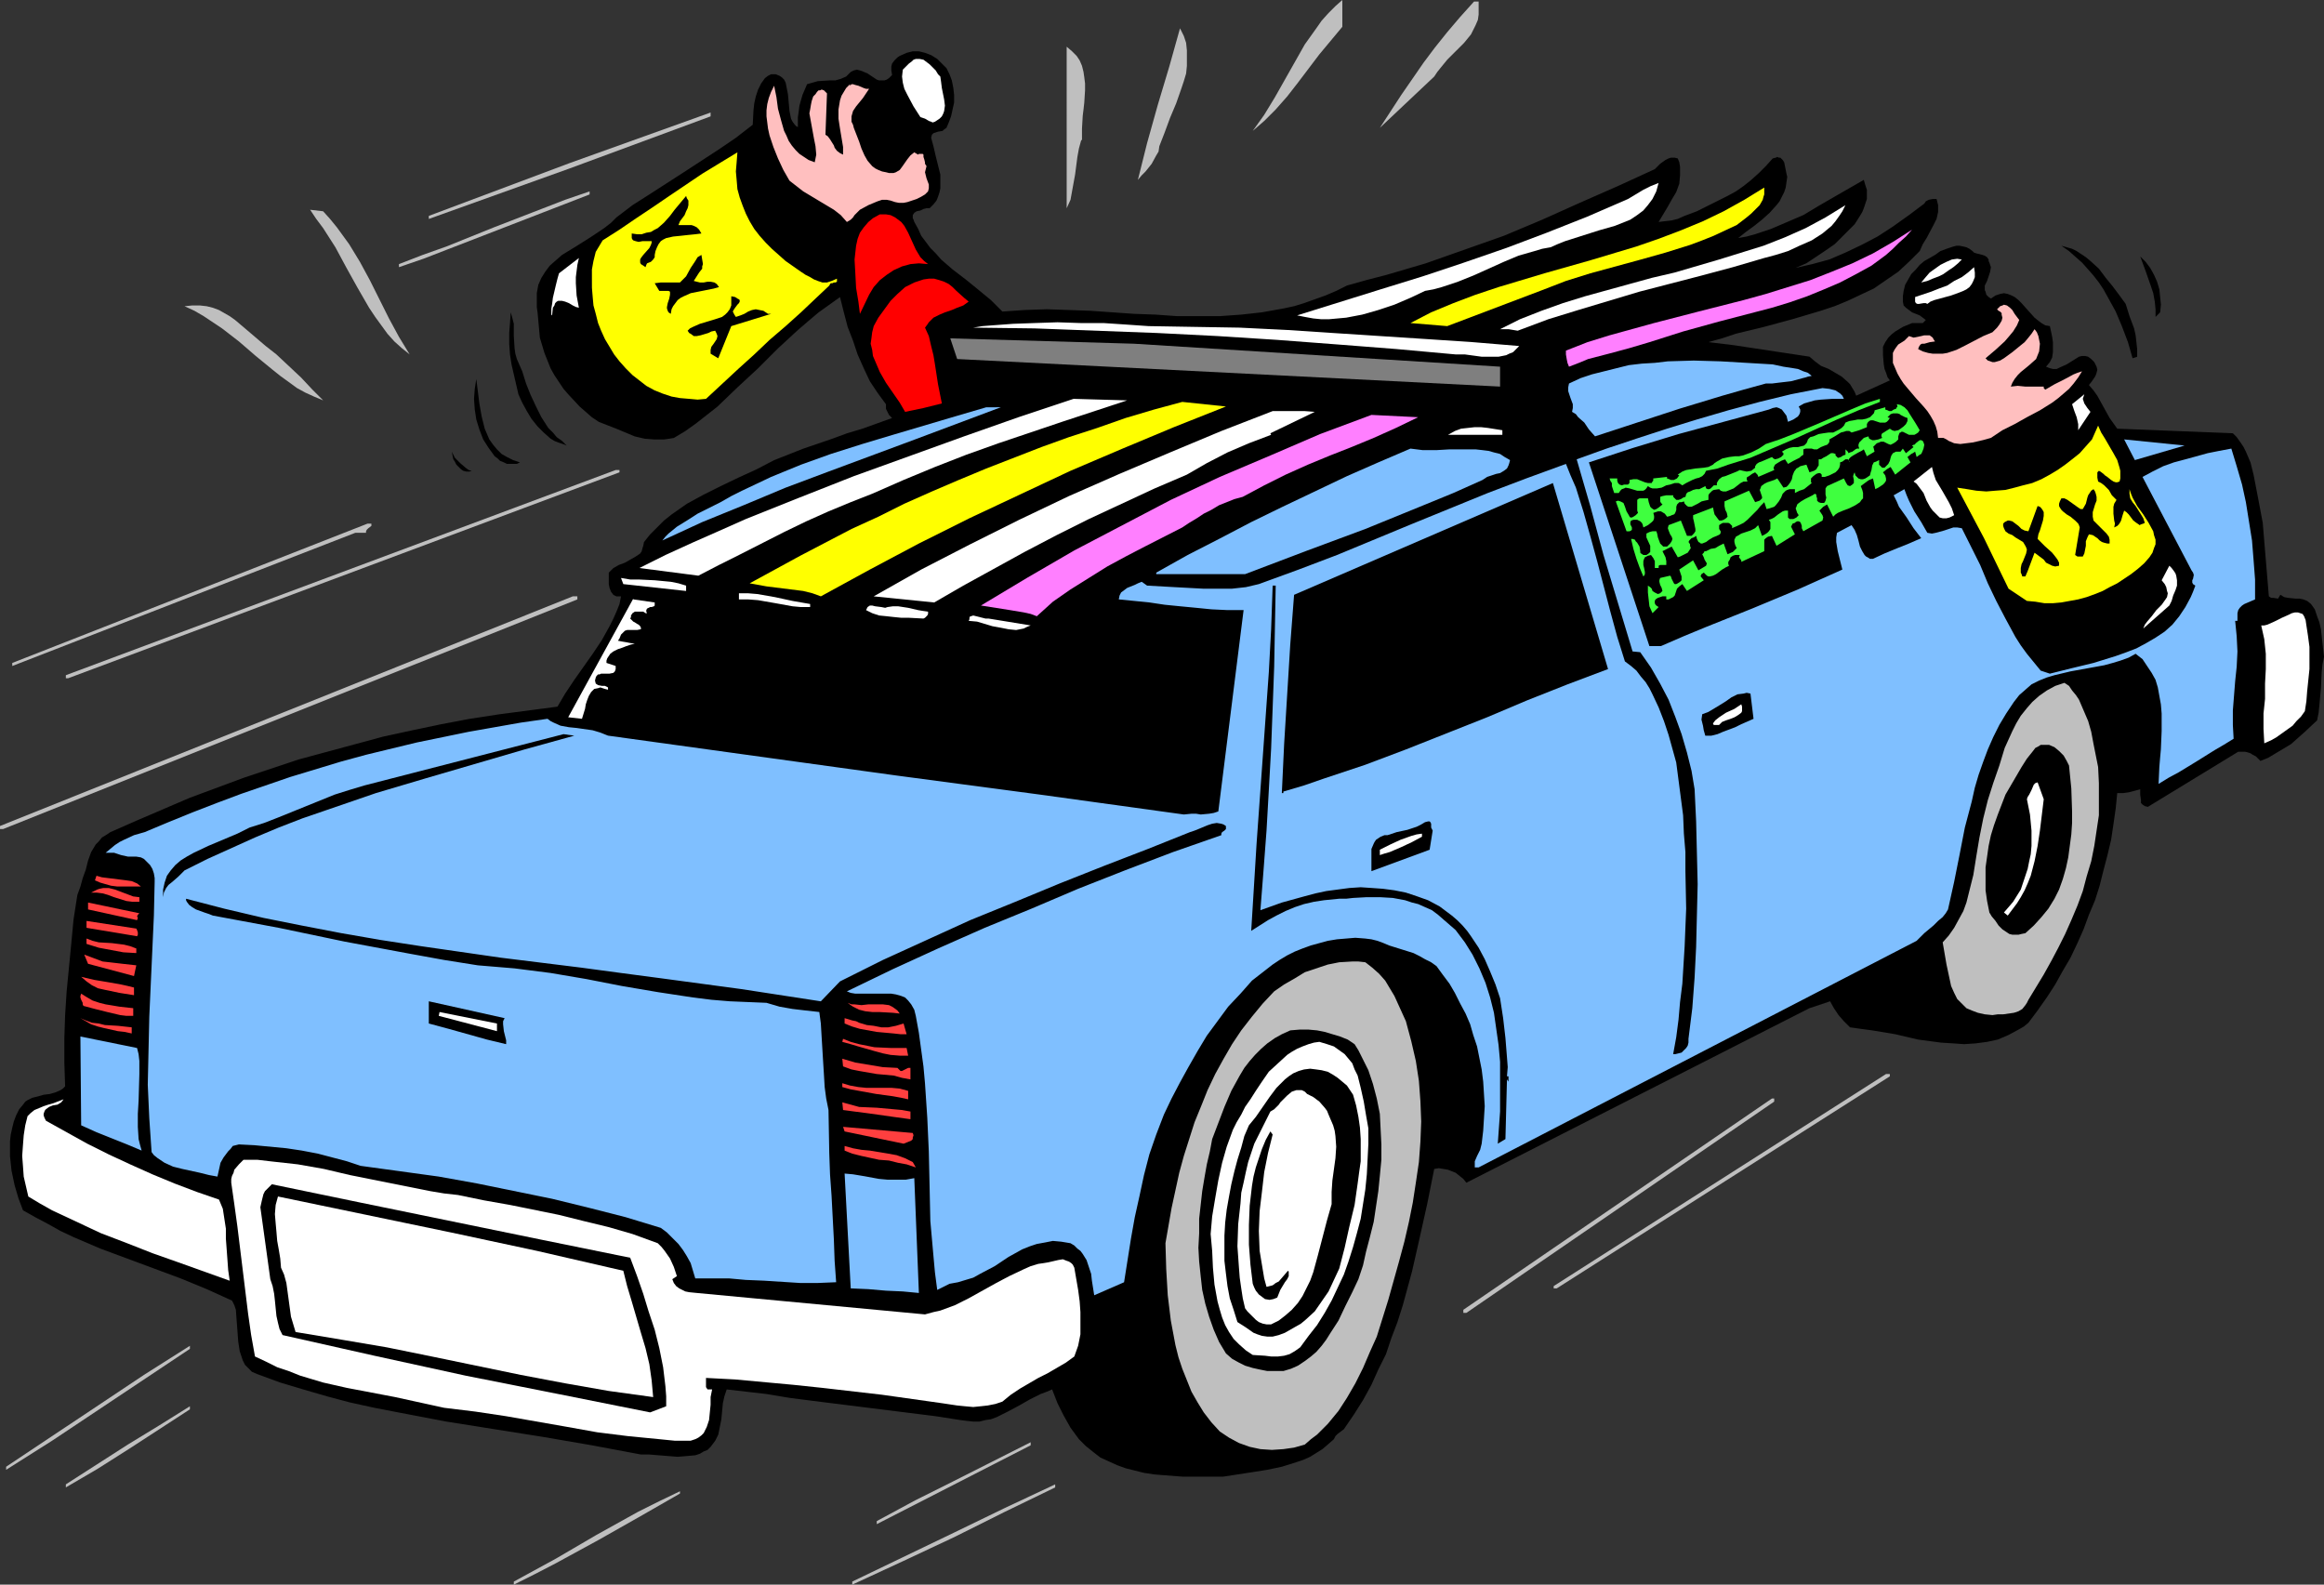 <?xml version="1.0" encoding="UTF-8" standalone="no"?>
<svg
   version="1.0"
   width="129.766mm"
   height="88.48mm"
   id="svg109"
   sodipodi:docname="Drinking &amp; Driving.wmf"
   xmlns:inkscape="http://www.inkscape.org/namespaces/inkscape"
   xmlns:sodipodi="http://sodipodi.sourceforge.net/DTD/sodipodi-0.dtd"
   xmlns="http://www.w3.org/2000/svg"
   xmlns:svg="http://www.w3.org/2000/svg">
  <rect width="100%" height="100%" fill="#333333" stroke="none"/>
  <sodipodi:namedview
     id="namedview109"
     pagecolor="#ffffff"
     bordercolor="#000000"
     borderopacity="0.25"
     inkscape:showpageshadow="2"
     inkscape:pageopacity="0.0"
     inkscape:pagecheckerboard="0"
     inkscape:deskcolor="#d1d1d1"
     inkscape:document-units="mm" />
  <defs
     id="defs1">
    <pattern
       id="WMFhbasepattern"
       patternUnits="userSpaceOnUse"
       width="6"
       height="6"
       x="0"
       y="0" />
  </defs>
  <path
     style="fill:#bfbfbf;fill-opacity:1;fill-rule:evenodd;stroke:none"
     d="m 283.284,5.654 -2.424,2.908 -2.424,2.908 -4.525,5.977 -2.262,2.908 -2.424,2.746 -2.424,2.423 -2.424,2.1 2.424,-3.393 2.262,-3.716 2.101,-3.716 4.202,-7.431 2.424,-3.393 1.131,-1.616 1.454,-1.616 1.454,-1.454 L 283.284,0 Z"
     id="path1" />
  <path
     style="fill:#bfbfbf;fill-opacity:1;fill-rule:evenodd;stroke:none"
     d="M 312.049,0.323 V 1.777 3.069 l -0.162,1.131 -0.485,1.131 -0.485,0.969 -0.485,0.969 -1.454,1.777 -3.555,3.554 -1.454,1.777 -0.646,0.808 -0.646,0.969 -11.474,10.824 4.525,-6.947 4.686,-6.785 2.424,-3.231 2.586,-3.231 2.747,-3.231 2.909,-3.231 z"
     id="path2" />
  <path
     style="fill:#bfbfbf;fill-opacity:1;fill-rule:evenodd;stroke:none"
     d="m 244.662,30.856 -0.162,1.131 -0.485,0.808 -0.97,1.777 -1.293,1.616 -0.808,0.808 -0.808,0.969 0.97,-3.877 0.97,-3.877 1.131,-4.039 1.131,-4.039 2.424,-8.078 2.262,-8.078 0.808,1.616 0.485,1.454 0.162,1.616 v 1.616 1.616 l -0.162,1.616 -0.485,1.616 -0.485,1.454 -1.131,3.231 -1.293,3.069 -1.131,3.069 z"
     id="path3" />
  <path
     style="fill:#bfbfbf;fill-opacity:1;fill-rule:evenodd;stroke:none"
     d="m 228.341,29.564 h -0.162 l -0.485,1.777 -0.323,1.777 -0.485,3.716 -0.323,1.777 -0.323,1.777 -0.323,1.777 -0.808,1.777 V 9.855 l 1.131,0.969 0.97,0.969 0.646,0.969 0.485,1.131 0.323,1.292 0.162,1.131 0.162,1.292 v 1.454 l -0.162,2.585 -0.162,1.454 -0.162,1.292 -0.162,2.746 v 1.292 z"
     id="path4" />
  <path
     style="fill:#000000;fill-opacity:1;fill-rule:evenodd;stroke:none"
     d="m 200.384,15.671 0.485,1.292 0.323,1.616 0.162,1.454 v 1.616 l -0.323,1.454 -0.323,1.454 -0.485,1.292 -0.485,1.131 -0.485,0.323 -0.323,0.323 -0.97,0.162 -0.485,0.162 -0.485,0.162 -0.323,0.323 -0.162,0.646 0.485,1.777 0.485,2.1 0.485,1.939 0.485,1.939 v 1.939 0.969 l -0.162,0.808 -0.323,0.969 -0.323,0.808 -0.646,0.808 -0.808,0.808 h -0.646 l -0.646,0.162 -0.646,0.323 -0.808,0.162 -0.485,0.323 -0.323,0.485 v 0.323 0.323 l 0.162,0.323 0.162,0.485 0.808,1.454 0.646,1.454 0.97,1.292 0.97,1.292 1.131,1.131 1.131,1.292 2.424,2.1 2.747,2.1 2.586,2.1 2.747,2.262 2.424,2.423 4.686,-0.323 4.686,-0.162 4.686,0.162 4.525,0.162 9.211,0.646 4.525,0.162 4.525,0.323 h 4.525 4.525 l 4.525,-0.323 4.363,-0.485 4.525,-0.808 2.262,-0.485 2.101,-0.646 2.262,-0.808 2.262,-0.808 2.262,-0.969 2.262,-1.131 4.04,-1.131 4.363,-1.131 8.242,-2.423 8.242,-2.908 8.242,-2.908 8.08,-3.393 7.918,-3.554 8.08,-3.554 7.757,-3.554 1.131,-1.131 1.131,-0.808 0.646,-0.323 0.485,-0.162 h 0.808 l 0.646,0.162 0.323,0.808 0.162,0.969 v 0.969 0.808 l -0.162,1.777 -0.646,1.777 -0.97,1.616 -0.808,1.454 -1.939,3.231 1.293,-0.162 1.454,-0.162 1.293,-0.323 1.454,-0.646 2.586,-0.969 2.586,-1.292 3.878,-1.939 1.778,-0.969 1.616,-1.131 1.616,-1.292 1.616,-1.454 1.454,-1.454 1.454,-1.616 0.646,-0.162 0.323,-0.162 0.323,0.162 h 0.323 l 0.485,0.485 0.323,0.485 0.323,1.616 0.162,0.808 0.162,0.646 -0.162,1.131 -0.162,1.131 -0.323,0.969 -0.485,0.969 -0.485,0.969 -0.646,0.808 -1.454,1.616 -1.616,1.454 -1.616,1.292 -1.778,1.292 -1.616,1.292 1.778,-0.323 1.778,-0.485 3.394,-1.131 3.394,-1.454 3.394,-1.454 3.232,-1.939 3.07,-1.777 6.464,-3.716 0.323,1.131 0.323,0.969 v 0.969 0.969 l -0.323,0.969 -0.323,0.969 -0.323,0.808 -0.485,0.808 -1.131,1.777 -1.454,1.454 -1.454,1.454 -1.293,1.292 -2.101,1.454 -1.939,1.292 -1.939,1.292 -2.262,0.969 3.555,-0.808 3.555,-0.969 3.394,-1.454 3.394,-1.616 3.394,-1.777 3.232,-2.1 3.394,-2.423 3.232,-2.423 0.323,-0.485 0.646,-0.323 0.808,-0.162 h 0.808 l 0.162,0.646 0.162,0.646 v 0.808 0.646 l -0.323,1.454 -0.646,1.292 -1.454,2.746 -0.808,1.292 -0.646,1.454 -2.262,2.262 -2.262,2.1 -2.586,1.777 -2.586,1.777 -2.747,1.292 -2.747,1.292 -2.747,1.131 -2.909,0.969 -5.979,1.777 -5.979,1.616 -5.979,1.454 -2.909,0.969 -2.909,0.808 5.333,0.646 5.333,0.808 5.333,0.808 5.333,0.808 1.131,0.969 1.293,0.969 1.616,0.646 2.747,1.616 1.293,1.131 0.485,0.485 0.485,0.808 0.485,0.808 0.323,0.808 7.11,-3.231 -0.485,-0.646 -0.323,-0.969 -0.323,-0.808 -0.162,-0.969 -0.162,-1.939 V 73.183 l 0.485,-0.969 0.646,-0.969 0.646,-0.646 0.808,-0.646 1.616,-0.969 1.939,-0.808 h 0.808 0.323 0.485 0.323 0.323 l 0.323,-0.323 0.323,-0.323 -0.646,-0.485 -0.646,-0.485 -1.616,-0.646 -0.646,-0.485 -0.646,-0.485 -0.485,-0.485 -0.162,-0.808 v -1.131 l 0.162,-1.131 0.323,-1.292 0.646,-1.131 0.646,-1.131 0.97,-0.969 0.808,-0.969 0.97,-0.808 1.131,-0.646 1.131,-0.646 1.131,-0.808 1.293,-0.485 1.454,-0.485 0.646,-0.162 h 0.646 l 0.808,0.162 0.646,0.162 0.646,0.323 0.646,0.485 0.323,0.323 0.485,0.162 0.646,0.162 0.646,0.162 0.485,0.162 0.485,0.323 0.323,0.485 v 0.323 l 0.162,0.323 0.162,0.485 0.162,0.485 -0.162,0.969 -0.323,0.969 -0.323,0.969 -0.485,0.969 v 0.969 l 0.162,0.323 0.162,0.646 0.485,0.485 0.485,0.323 0.97,-0.646 0.97,-0.323 0.808,-0.162 0.808,0.162 0.808,0.323 0.646,0.323 0.808,0.646 0.646,0.646 1.293,1.454 1.454,1.616 0.808,0.646 0.646,0.485 0.808,0.485 0.97,0.162 0.485,2.262 0.162,1.131 v 1.131 0.969 l -0.162,1.131 -0.485,0.969 -0.808,0.969 0.808,0.323 0.646,0.162 h 0.808 l 0.646,-0.323 1.454,-0.646 1.293,-0.808 1.293,-0.808 0.646,-0.162 h 0.646 l 0.646,0.162 0.646,0.485 0.646,0.646 0.485,0.969 0.162,0.646 -0.162,0.646 -0.162,0.485 -0.162,0.323 -0.646,0.969 -0.646,0.808 0.97,1.131 0.808,1.131 2.586,4.685 0.808,1.131 0.808,1.131 24.402,0.969 0.808,0.808 0.808,1.131 0.646,0.969 0.485,0.969 0.97,2.262 0.646,2.585 0.97,5.008 0.485,2.585 0.485,2.585 1.293,15.509 0.485,0.323 h 0.485 l 0.97,0.162 0.485,-0.808 0.808,0.485 0.808,0.162 1.616,0.162 h 0.808 l 0.808,0.162 0.808,0.323 0.808,0.646 0.808,1.131 0.485,1.454 0.485,1.292 0.323,1.454 0.323,2.908 0.323,2.908 -0.323,1.616 -0.162,1.616 -0.162,3.393 -0.323,3.554 -0.162,1.616 -0.323,1.616 -2.586,2.423 -2.909,2.585 -1.616,0.969 -1.616,0.969 -1.616,0.969 -1.616,0.646 -0.97,-0.969 -0.646,-0.323 -0.485,-0.323 -0.485,-0.162 -0.646,-0.162 h -0.646 -0.808 l -19.069,11.632 -0.646,-0.162 -0.485,-0.323 -0.323,-0.323 v -0.646 l -0.162,-1.131 v -1.131 l -2.424,0.646 -1.131,0.162 h -1.293 l -0.323,3.231 -0.485,3.393 -0.485,3.231 -0.808,3.393 -0.808,3.069 -0.808,3.231 -0.97,3.069 -1.293,3.069 -1.131,3.069 -1.293,2.908 -1.454,3.069 -1.616,2.746 -1.616,2.908 -1.778,2.746 -1.939,2.746 -1.939,2.585 -0.97,0.808 -1.131,0.646 -2.101,1.131 -2.262,0.969 -2.262,0.485 -2.424,0.323 -2.424,0.162 -2.262,-0.162 -2.586,-0.162 -4.848,-0.646 -4.848,-1.131 -4.848,-0.808 -2.424,-0.323 -2.262,-0.323 -1.293,-1.292 -1.131,-1.292 -0.97,-1.454 -0.808,-1.454 -4.363,1.454 -72.397,36.834 -0.646,-0.808 -0.808,-0.646 -0.808,-0.646 -0.808,-0.323 -0.808,-0.323 -0.97,-0.162 -0.97,-0.162 -0.97,0.162 -1.454,7.27 -1.616,7.27 -1.616,7.108 -1.939,7.108 -1.131,3.554 -1.293,3.393 -1.131,3.393 -1.616,3.231 -1.454,3.231 -1.778,3.231 -1.939,3.069 -2.101,3.069 -1.293,0.969 -0.485,0.485 -0.323,0.646 -1.293,1.131 -1.131,0.969 -1.293,0.808 -1.293,0.808 -1.454,0.646 -1.454,0.485 -3.07,0.969 -3.07,0.646 -3.07,0.485 -6.302,0.969 h -8.403 l -4.202,-0.323 -1.939,-0.162 -2.101,-0.323 -1.939,-0.485 -1.939,-0.485 -1.778,-0.646 -1.778,-0.808 -1.778,-0.808 -1.454,-1.131 -1.616,-1.292 -1.454,-1.454 -1.778,-2.423 -1.454,-2.585 -1.293,-2.585 -1.131,-2.908 -1.131,0.485 -1.293,0.485 -2.262,1.131 -2.262,1.292 -2.424,1.292 -2.262,1.131 -1.293,0.485 -1.131,0.162 -1.293,0.323 h -1.293 l -1.454,-0.162 -1.293,-0.162 -5.171,-0.808 -5.171,-0.646 -5.171,-0.646 -5.171,-0.646 -10.342,-1.292 -5.01,-0.646 -4.848,-0.808 -8.403,-0.969 -0.485,1.454 -0.323,1.454 -0.323,3.393 -0.323,1.616 -0.323,1.616 -0.646,1.292 -0.485,0.646 -0.485,0.646 -0.646,0.646 -0.808,0.323 -0.808,0.485 -0.97,0.323 -1.778,0.162 -1.939,0.162 -4.04,-0.323 -1.939,-0.162 h -1.778 l -10.342,-1.939 -10.342,-1.777 -20.362,-3.231 -10.181,-1.939 -5.01,-0.969 -5.171,-1.131 -4.848,-1.292 -5.01,-1.454 -4.848,-1.454 -4.848,-1.777 -1.131,-0.485 -0.808,-0.808 -0.646,-0.646 -0.485,-0.969 -0.323,-0.969 -0.323,-0.969 -0.323,-2.1 -0.162,-2.262 -0.162,-2.1 -0.162,-2.262 -0.323,-0.969 -0.485,-0.969 -5.333,-2.423 -5.494,-2.262 -5.656,-2.1 -5.656,-2.1 -5.656,-2.1 -5.656,-2.423 -2.747,-1.292 -2.586,-1.454 -2.747,-1.454 -2.586,-1.454 -0.485,-1.292 -0.485,-1.292 -0.808,-2.746 -0.646,-3.069 -0.323,-3.069 v -1.616 -1.454 l 0.162,-1.454 0.323,-1.454 0.323,-1.292 0.485,-1.292 0.646,-1.292 0.808,-0.969 0.485,-0.646 0.485,-0.323 0.97,-0.485 1.293,-0.323 1.131,-0.323 1.293,-0.162 1.131,-0.323 1.131,-0.485 0.485,-0.323 0.485,-0.485 -0.162,-5.008 v -5.17 l 0.162,-4.847 0.323,-5.008 0.485,-5.008 0.485,-5.008 0.485,-5.17 0.808,-5.17 0.646,-1.777 0.485,-1.777 0.646,-1.777 0.485,-1.939 0.646,-1.777 0.485,-0.808 0.485,-0.808 0.646,-0.646 0.646,-0.808 0.808,-0.485 0.97,-0.646 5.494,-2.423 5.656,-2.423 5.656,-2.423 5.656,-2.1 5.656,-2.1 5.818,-1.939 5.818,-1.939 5.979,-1.616 5.979,-1.616 5.979,-1.616 5.979,-1.292 6.141,-1.292 5.979,-1.131 6.302,-0.969 6.141,-0.808 6.141,-0.808 1.616,-2.746 1.939,-2.908 1.939,-2.746 1.939,-2.746 1.939,-2.908 1.616,-2.908 0.808,-1.616 0.646,-1.454 0.646,-1.616 0.323,-1.616 h -0.485 -0.485 l -0.323,-0.162 -0.323,-0.162 -0.485,-0.646 -0.323,-0.808 -0.162,-0.808 v -2.423 l 0.97,-0.969 1.131,-0.646 1.293,-0.485 1.131,-0.646 1.131,-0.646 0.97,-0.646 0.323,-0.485 0.162,-0.646 0.162,-0.485 0.162,-0.808 1.293,-1.616 1.454,-1.454 1.454,-1.454 1.616,-1.292 1.616,-1.131 1.616,-1.131 3.555,-1.939 3.555,-1.777 3.717,-1.777 3.878,-1.777 3.717,-1.939 6.141,-2.423 6.141,-2.1 3.07,-1.131 3.232,-0.969 6.302,-2.262 -0.646,-0.646 -0.323,-0.646 -0.323,-0.646 v -0.969 l -1.778,-2.423 -1.616,-2.423 -1.293,-2.746 -1.293,-2.908 -0.97,-2.908 -1.131,-2.908 -0.808,-3.069 -0.808,-3.231 -2.262,1.616 -2.262,1.616 -2.101,1.777 -2.262,1.939 -4.202,3.877 -4.202,4.2 -4.363,4.039 -4.202,4.039 -2.262,1.777 -2.262,1.777 -2.262,1.616 -2.424,1.454 -0.97,0.162 -1.131,0.162 h -1.939 l -2.101,-0.162 -2.101,-0.485 -1.939,-0.808 -1.939,-0.808 -3.717,-1.454 -1.454,-0.969 -1.293,-1.131 -1.293,-1.131 -2.262,-2.423 -1.131,-1.292 -0.97,-1.454 -0.97,-1.454 -0.808,-1.454 -0.646,-1.616 -0.646,-1.616 -0.485,-1.616 -0.485,-1.616 -0.162,-1.777 -0.162,-1.777 -0.162,-1.777 -0.162,-1.131 V 63.813 62.844 61.874 l 0.323,-1.777 0.646,-1.454 0.808,-1.292 0.97,-1.292 1.293,-1.131 1.293,-1.131 2.909,-1.777 3.07,-1.939 2.909,-1.939 1.454,-1.131 1.131,-1.131 3.394,-2.585 3.555,-2.262 7.272,-4.685 7.434,-4.847 3.555,-2.423 3.555,-2.746 0.162,-3.069 0.162,-1.454 0.323,-1.454 0.485,-1.454 0.646,-1.292 0.808,-1.131 0.646,-0.485 0.646,-0.323 h 0.97 l 0.808,0.323 0.485,0.323 0.485,0.485 0.323,0.646 0.162,0.808 0.323,1.616 0.162,1.777 0.162,1.777 0.162,0.808 0.162,0.808 0.323,0.646 0.485,0.646 0.323,0.323 0.323,0.162 v -0.969 -1.131 l 0.162,-1.131 0.162,-1.292 0.323,-1.131 0.323,-1.131 0.485,-1.131 0.485,-1.131 1.131,-0.323 1.131,-0.323 2.586,-0.162 h 1.131 l 1.131,-0.323 1.131,-0.485 0.485,-0.485 0.485,-0.485 0.646,-0.323 0.646,-0.162 0.646,0.162 0.485,0.162 1.131,0.485 0.97,0.646 0.97,0.646 0.485,0.162 h 0.485 0.646 l 0.485,-0.162 0.485,-0.323 0.646,-0.646 -0.162,-0.969 v -0.808 l 0.162,-0.646 0.485,-0.646 0.646,-0.646 0.485,-0.323 1.454,-0.646 1.293,-0.323 h 1.293 l 1.293,0.323 1.293,0.485 1.293,0.808 0.97,0.969 0.97,0.969 z"
     id="path5" />
  <path
     style="fill:#ffffff;fill-opacity:1;fill-rule:evenodd;stroke:none"
     d="m 198.445,16.155 0.162,1.131 0.162,1.292 0.485,2.423 0.162,1.292 -0.162,1.131 -0.162,0.485 -0.323,0.646 -0.485,0.485 -0.485,0.323 -0.485,0.323 -0.485,0.162 -0.323,-0.162 -0.485,-0.162 -0.808,-0.485 -0.485,-0.162 -0.485,-0.162 -1.454,-2.262 -1.293,-2.423 -0.646,-1.292 -0.323,-1.292 -0.162,-1.292 0.162,-1.454 0.646,-0.646 0.646,-0.646 0.646,-0.485 0.323,-0.323 0.485,-0.162 h 0.808 l 0.808,0.162 0.646,0.485 0.646,0.485 1.293,1.292 0.485,0.808 z"
     id="path6" />
  <path
     style="fill:#ffbfbf;fill-opacity:1;fill-rule:evenodd;stroke:none"
     d="m 179.376,18.094 0.323,-0.323 h 0.323 l 0.485,0.162 0.646,0.162 1.131,0.485 0.485,0.162 h 0.646 l -0.646,0.969 -0.646,0.969 -1.454,1.777 -0.646,0.969 -0.323,1.131 v 0.485 0.646 l 0.323,0.646 0.162,0.646 1.131,2.908 0.485,1.454 0.646,1.454 0.646,1.131 0.97,1.131 0.646,0.485 0.646,0.323 0.808,0.323 0.808,0.162 0.646,0.162 h 0.485 0.485 l 0.485,-0.162 0.808,-0.485 0.485,-0.646 1.131,-1.616 0.646,-0.808 0.808,-0.646 0.808,0.485 0.162,-0.162 h 0.323 0.485 l 0.162,0.162 v 0.485 l 0.162,0.485 0.162,0.646 v 0.323 l 0.323,0.485 -0.162,0.646 -0.162,0.646 0.323,1.292 0.485,1.292 v 0.808 l -0.162,0.646 -0.646,0.646 -0.808,0.485 -0.97,0.485 -0.97,0.323 -0.97,0.323 -0.808,0.162 h -0.97 l -0.808,-0.162 -0.97,-0.323 -0.808,-0.162 h -0.97 l -0.97,0.323 -1.939,0.808 -1.778,0.969 -0.808,0.808 -0.323,0.323 -0.323,0.485 -0.485,0.485 -0.808,0.485 -1.293,-1.454 -1.454,-1.131 -1.616,-0.969 -1.616,-0.969 -3.232,-1.939 -1.454,-1.131 -1.454,-1.131 -1.293,-2.262 -1.131,-2.423 -0.97,-2.423 -0.808,-2.423 -0.323,-1.454 -0.162,-1.292 -0.162,-1.292 v -1.292 l 0.162,-1.292 0.323,-1.292 0.485,-1.292 0.646,-1.292 0.485,2.423 0.323,2.423 0.646,2.423 0.646,2.262 0.485,0.969 0.485,1.131 0.646,0.969 0.808,0.969 0.808,0.808 0.97,0.646 0.97,0.646 1.293,0.485 0.162,-0.808 0.162,-0.808 -0.162,-1.777 -0.323,-1.616 -0.323,-1.777 -0.323,-1.777 -0.323,-1.777 0.162,-0.808 0.162,-0.969 0.162,-0.808 0.323,-0.969 0.485,-0.485 0.323,-0.485 0.323,-0.323 h 0.323 l 0.323,-0.162 0.485,0.162 0.646,0.646 -0.323,8.724 0.485,0.323 0.485,0.646 0.808,1.292 0.162,0.485 0.485,0.646 0.646,0.485 0.646,0.323 v -1.616 l -0.162,-0.969 -0.162,-0.969 -0.323,-1.939 -0.323,-2.1 v -1.939 l 0.162,-0.969 0.162,-0.969 0.323,-0.969 0.485,-0.808 0.485,-0.808 0.808,-0.808 z"
     id="path7" />
  <path
     style="fill:#bfbfbf;fill-opacity:1;fill-rule:evenodd;stroke:none"
     d="m 149.965,24.556 -29.734,10.986 -14.867,5.331 -14.867,5.331 v -0.646 l 29.734,-11.147 14.867,-5.331 14.867,-5.331 z"
     id="path8" />
  <path
     style="fill:#ffff00;fill-opacity:1;fill-rule:evenodd;stroke:none"
     d="m 155.621,32.149 -0.162,2.1 -0.162,1.939 0.162,1.777 0.162,1.939 0.485,1.777 0.646,1.777 0.646,1.616 0.808,1.616 0.97,1.616 1.131,1.454 1.293,1.454 1.293,1.292 1.454,1.292 1.454,1.292 1.616,1.131 1.616,1.131 0.97,0.646 0.97,0.485 0.808,0.485 0.808,0.323 0.97,0.323 h 0.97 l 0.97,-0.323 1.131,-0.485 v 0.485 0.162 l -0.323,0.162 h -0.323 l -0.323,0.162 h -0.323 l -0.162,0.162 -0.162,0.323 -2.909,2.746 -3.07,2.908 -3.232,2.908 -3.394,2.908 -3.232,3.069 -3.394,3.069 -6.787,6.301 -1.778,0.162 -1.778,-0.162 -1.939,-0.162 -1.778,-0.323 -1.939,-0.646 -1.616,-0.646 -1.778,-0.969 -1.454,-1.131 -1.454,-1.131 -1.454,-1.454 -1.293,-1.454 -1.131,-1.454 -0.97,-1.616 -0.97,-1.616 -0.808,-1.777 -0.646,-1.616 -0.485,-1.939 -0.485,-1.777 -0.162,-1.777 -0.162,-1.939 V 58.805 56.866 l 0.323,-1.777 0.485,-1.939 1.454,-2.423 3.555,-2.262 3.555,-2.423 3.394,-2.262 3.555,-2.423 6.949,-4.685 3.717,-2.262 z"
     id="path9" />
  <path
     style="fill:#ffffff;fill-opacity:1;fill-rule:evenodd;stroke:none"
     d="m 350.025,38.611 -0.485,1.777 -0.808,1.616 -0.97,1.292 -0.97,1.131 -1.293,0.969 -1.454,0.969 -1.616,0.646 -1.616,0.646 -3.394,0.969 -3.555,1.131 -3.555,1.131 -1.616,0.646 -1.454,0.646 -1.778,0.323 -1.616,0.485 -3.394,0.969 -3.07,1.292 -3.232,1.454 -3.232,1.454 -3.232,1.292 -3.394,1.131 -1.778,0.485 -1.778,0.323 -3.07,1.454 -3.394,1.454 -3.394,1.131 -3.394,0.969 -3.394,0.646 -1.778,0.162 -1.778,0.162 h -1.778 l -1.616,-0.162 -1.778,-0.323 -1.616,-0.323 17.614,-5.493 8.888,-2.746 8.726,-2.908 8.888,-3.069 8.565,-3.231 8.565,-3.393 8.565,-3.716 1.616,-0.969 1.616,-0.969 1.616,-0.808 z"
     id="path10" />
  <path
     style="fill:#ffff00;fill-opacity:1;fill-rule:evenodd;stroke:none"
     d="m 372.326,39.58 v 0.646 0.808 l -0.162,0.485 -0.162,0.646 -0.646,1.131 -0.808,0.808 -0.97,0.969 -0.97,0.808 -2.101,1.616 -2.424,1.131 -2.424,1.131 -2.424,0.969 -2.586,0.969 -5.171,1.616 -5.171,1.454 -5.333,1.454 -5.333,1.454 -5.171,1.616 -5.01,1.939 -20.038,7.593 -7.757,-0.646 4.363,-2.262 4.686,-1.939 4.686,-1.777 4.848,-1.616 4.848,-1.454 4.848,-1.454 9.696,-2.746 9.696,-2.908 4.686,-1.616 4.686,-1.777 4.686,-1.939 4.363,-2.1 4.363,-2.423 2.101,-1.292 z"
     id="path11" />
  <path
     style="fill:#bfbfbf;fill-opacity:1;fill-rule:evenodd;stroke:none"
     d="m 124.432,41.034 -5.01,1.939 -5.01,1.939 -20.038,7.754 -5.01,1.939 -5.171,1.777 v -0.646 l 5.01,-1.939 5.01,-1.777 10.019,-4.039 10.019,-3.877 5.01,-1.939 5.171,-1.777 z"
     id="path12" />
  <path
     style="fill:#000000;fill-opacity:1;fill-rule:evenodd;stroke:none"
     d="m 143.177,47.496 h 2.747 l 0.485,0.162 0.646,0.323 0.485,0.485 0.485,0.808 -1.293,0.162 -1.616,0.162 -1.454,0.162 -1.616,0.162 -1.454,0.323 -0.646,0.323 -0.485,0.323 -0.485,0.646 -0.323,0.646 -0.323,0.808 -0.162,0.808 v 0.485 l -0.323,0.485 -0.485,0.485 -0.808,0.323 -0.162,0.323 -0.162,0.485 -0.485,-0.323 -0.485,-0.323 -0.162,-0.323 v -0.323 -0.323 l 0.162,-0.323 0.485,-0.646 1.293,-1.454 0.323,-0.646 0.162,-0.485 V 50.889 h -0.646 -0.646 -0.646 l -0.808,0.162 -0.646,-0.162 -0.485,-0.162 -0.162,-0.162 -0.162,-0.323 V 49.758 49.273 l 1.131,0.162 h 0.97 l 0.97,-0.323 0.97,-0.162 0.808,-0.485 0.646,-0.323 1.293,-1.131 1.293,-1.454 0.97,-1.292 2.424,-2.908 0.162,0.485 0.323,0.485 v 0.969 l -0.162,0.646 -0.323,0.646 -0.323,0.808 -0.485,0.646 -0.485,0.646 z"
     id="path13" />
  <path
     style="fill:#ffffff;fill-opacity:1;fill-rule:evenodd;stroke:none"
     d="m 372.326,54.443 -6.626,1.939 -6.626,1.777 -13.09,3.393 -6.464,1.939 -6.464,1.939 -6.302,1.939 -6.464,2.423 -0.97,-0.162 -0.97,-0.162 h -1.778 l 4.202,-2.1 4.525,-1.777 4.525,-1.616 4.686,-1.454 9.373,-2.585 4.686,-1.292 4.848,-1.131 9.373,-2.746 4.686,-1.454 4.686,-1.454 4.525,-1.777 4.363,-1.939 4.202,-2.262 4.202,-2.585 -0.646,1.292 -0.646,0.969 -0.808,1.131 -0.808,0.969 -0.97,0.808 -0.97,0.808 -2.262,1.454 -2.586,1.131 -2.424,1.131 -2.586,0.808 z"
     id="path14" />
  <path
     style="fill:#bfbfbf;fill-opacity:1;fill-rule:evenodd;stroke:none"
     d="m 68.195,44.588 1.454,1.616 1.454,1.777 1.293,1.777 1.293,1.777 2.262,3.716 2.101,3.877 4.04,8.078 2.101,3.877 2.262,3.716 -1.616,-1.292 -1.616,-1.454 -1.454,-1.616 -1.293,-1.777 -1.293,-1.777 -1.293,-1.939 -2.424,-4.2 -2.424,-4.362 -2.262,-4.2 -2.586,-4.039 -1.454,-1.939 -1.293,-1.939 z"
     id="path15" />
  <path
     style="fill:#ff0000;fill-opacity:1;fill-rule:evenodd;stroke:none"
     d="m 195.859,55.735 -1.939,-0.162 -1.778,0.162 -1.778,0.485 -1.778,0.808 -1.454,0.969 -1.454,1.131 -1.293,1.454 -0.97,1.616 -1.939,4.039 -0.162,-1.292 -0.162,-1.292 -0.485,-2.908 -0.162,-3.069 -0.162,-2.908 0.162,-1.454 0.162,-1.454 0.323,-1.454 0.485,-1.292 0.808,-1.131 0.97,-1.131 0.97,-0.808 1.454,-0.808 h 1.293 l 0.97,0.162 0.97,0.485 0.646,0.485 0.646,0.485 0.646,0.808 0.808,1.454 0.808,1.777 0.808,1.777 0.485,0.808 0.485,0.808 0.808,0.808 z"
     id="path16" />
  <path
     style="fill:#ff7fff;fill-opacity:1;fill-rule:evenodd;stroke:none"
     d="m 348.086,72.214 -4.363,1.292 -4.202,1.131 -4.363,1.131 -1.939,0.808 -2.101,0.808 -0.323,-0.808 -0.162,-0.808 -0.162,-0.969 v -0.808 l 4.525,-1.777 4.686,-1.454 4.686,-1.292 4.686,-1.292 9.373,-2.423 9.534,-2.423 4.686,-1.292 4.686,-1.454 4.686,-1.454 4.525,-1.777 4.363,-1.777 4.363,-2.1 4.202,-2.423 4.04,-2.585 -1.293,1.454 -1.454,1.292 -1.293,1.292 -1.454,1.292 -3.07,2.262 -3.232,1.777 -3.394,1.777 -3.394,1.454 -3.555,1.454 -3.717,1.292 -3.717,1.131 -3.717,0.969 -7.434,1.939 -7.595,2.1 -3.555,1.131 z"
     id="path17" />
  <path
     style="fill:#000000;fill-opacity:1;fill-rule:evenodd;stroke:none"
     d="m 448.601,64.136 0.808,2.585 0.97,2.585 0.323,1.454 0.162,1.454 0.162,1.454 v 1.616 l -0.97,0.323 -0.97,-3.393 -1.293,-3.393 -1.293,-3.069 -1.778,-3.231 -0.808,-1.454 -0.97,-1.454 -1.131,-1.454 -1.131,-1.292 -1.293,-1.454 -1.293,-1.131 -1.454,-1.292 -1.616,-1.131 1.131,0.323 1.131,0.323 0.97,0.485 0.97,0.646 0.97,0.646 0.97,0.808 1.778,1.616 1.454,1.939 1.454,1.777 1.454,1.939 z"
     id="path18" />
  <path
     style="fill:#000000;fill-opacity:1;fill-rule:evenodd;stroke:none"
     d="m 148.349,55.735 -0.162,0.485 v 0.485 l -0.646,0.808 -1.131,1.777 0.646,0.162 0.646,0.162 h 0.808 l 0.808,-0.162 h 0.646 l 0.808,0.162 0.485,0.323 0.485,0.646 -1.131,0.323 -1.616,0.323 -1.616,0.323 -1.616,0.323 -1.454,0.646 -0.646,0.323 -0.646,0.485 -0.485,0.646 -0.485,0.646 -0.323,0.646 -0.162,0.969 -0.485,-0.323 -0.162,-0.323 -0.162,-0.485 v -0.323 l 0.162,-0.808 0.323,-0.969 0.162,-0.808 v -0.323 -0.323 l -0.323,-0.162 h -0.485 -0.646 -0.808 l -0.97,-1.616 1.293,-0.162 h 1.293 1.454 1.293 l 0.646,-0.646 0.646,-0.646 0.97,-1.777 0.97,-1.454 0.485,-0.808 0.808,-0.485 z"
     id="path19" />
  <path
     style="fill:#000000;fill-opacity:1;fill-rule:evenodd;stroke:none"
     d="m 455.873,65.913 -0.97,0.969 v -1.616 l -0.162,-1.616 -0.323,-1.777 -0.485,-1.454 -1.131,-3.231 -1.131,-3.069 1.131,1.131 0.97,1.292 0.808,1.454 0.646,1.454 0.485,1.616 0.162,1.616 0.162,1.616 z"
     id="path20" />
  <path
     style="fill:#ffffff;fill-opacity:1;fill-rule:evenodd;stroke:none"
     d="m 122.169,64.944 -0.646,-0.162 -0.646,-0.323 -0.808,-0.485 -0.808,-0.323 -0.646,-0.162 h -0.808 l -0.323,0.162 -0.323,0.323 -0.162,0.485 -0.323,0.485 -0.162,1.616 -0.162,-0.162 v -1.292 l 0.162,-0.969 0.162,-1.292 0.646,-2.746 0.323,-1.292 0.323,-1.131 4.202,-3.231 -0.323,1.454 -0.162,1.292 -0.162,1.292 v 1.292 l 0.162,2.585 z"
     id="path21" />
  <path
     style="fill:#ffffff;fill-opacity:1;fill-rule:evenodd;stroke:none"
     d="m 414.019,54.766 -0.808,0.808 -0.97,0.808 -0.97,0.646 -1.131,0.808 -0.97,0.485 -1.293,0.485 -1.131,0.485 -1.293,0.323 0.808,-0.969 0.97,-1.131 1.131,-0.808 1.131,-0.808 1.293,-0.646 1.131,-0.485 1.131,-0.162 z"
     id="path22" />
  <path
     style="fill:#ffffff;fill-opacity:1;fill-rule:evenodd;stroke:none"
     d="m 406.747,64.136 -0.323,-0.162 h -0.485 l -0.97,0.162 h -0.323 l -0.323,-0.162 -0.162,-0.323 v -0.646 -0.323 l 3.394,-1.131 1.616,-0.646 1.778,-0.646 1.454,-0.969 1.616,-0.808 1.293,-0.969 1.293,-1.131 0.162,1.131 v 0.969 l -0.323,0.808 -0.323,0.646 -0.485,0.646 -0.646,0.485 -0.646,0.323 -0.808,0.323 -1.778,0.646 -1.778,0.485 -1.778,0.485 -0.808,0.323 z"
     id="path23" />
  <path
     style="fill:#ffffff;fill-opacity:1;fill-rule:evenodd;stroke:none"
     d="m 377.659,57.028 h 1.293 z"
     id="path24" />
  <path
     style="fill:#ff0000;fill-opacity:1;fill-rule:evenodd;stroke:none"
     d="m 204.424,63.651 -1.131,0.808 -1.293,0.485 -1.131,0.485 -1.454,0.485 -1.131,0.485 -1.293,0.646 -0.97,0.969 -0.323,0.485 -0.485,0.646 0.808,1.777 0.485,2.1 0.485,1.939 0.323,1.939 0.323,2.1 0.323,2.1 0.808,4.039 -1.939,0.485 -1.939,0.485 -3.878,0.808 -1.131,-1.939 -1.454,-2.1 -1.454,-2.1 -1.293,-2.262 -0.97,-2.262 -0.485,-1.131 -0.162,-1.292 -0.323,-1.292 0.162,-1.131 0.162,-1.292 0.323,-1.292 0.97,-1.777 1.293,-1.777 1.293,-1.777 1.454,-1.454 1.616,-1.454 0.97,-0.485 0.97,-0.485 0.97,-0.323 0.97,-0.323 1.131,-0.162 h 1.131 l 1.131,0.323 0.97,0.323 0.97,0.485 0.808,0.646 0.808,0.808 1.616,1.454 z"
     id="path25" />
  <path
     style="fill:#000000;fill-opacity:1;fill-rule:evenodd;stroke:none"
     d="m 155.297,66.883 0.97,-0.323 0.808,-0.323 0.808,-0.485 0.808,-0.323 0.808,-0.162 0.808,0.162 0.808,0.162 0.485,0.323 0.485,0.323 h 0.646 l -8.403,2.585 -2.747,6.785 -1.616,-0.969 v -0.808 l 0.162,-0.646 0.485,-0.646 0.323,-0.485 0.323,-0.485 0.162,-0.646 -0.162,-0.485 -0.162,-0.323 -0.162,-0.323 -0.808,0.162 -0.646,0.323 -1.616,0.485 -0.808,0.162 h -0.646 l -0.646,-0.485 -0.323,-0.162 -0.323,-0.485 0.485,-0.485 0.646,-0.323 1.454,-0.646 1.616,-0.485 1.616,-0.485 1.454,-0.485 0.646,-0.485 0.485,-0.485 0.485,-0.646 0.323,-0.808 V 63.651 62.521 l 0.808,0.162 0.485,0.323 0.323,0.162 0.162,0.162 V 63.651 l -0.162,0.323 -0.323,0.323 -0.485,0.646 -0.323,0.485 -0.162,0.323 0.162,0.323 0.162,0.323 z"
     id="path26" />
  <path
     style="fill:#ffbfbf;fill-opacity:1;fill-rule:evenodd;stroke:none"
     d="m 426.139,67.529 -0.485,1.131 -0.808,1.292 -0.808,0.969 -0.97,1.131 -1.939,1.777 -2.101,1.777 0.485,0.485 0.485,0.162 0.485,0.162 h 0.485 l 1.131,-0.323 0.808,-0.485 1.778,-1.292 1.778,-1.454 0.808,-0.646 0.808,-0.969 0.646,-0.808 0.646,-0.969 0.485,0.646 0.323,0.808 0.162,0.808 0.162,0.808 -0.162,1.616 -0.646,1.616 -1.454,1.292 -1.778,1.454 -0.646,0.646 -0.646,0.808 -0.485,0.808 -0.323,0.808 1.454,-0.162 1.616,0.162 h 1.939 1.939 v 0.162 0.162 l 0.162,0.162 0.162,0.162 1.939,-1.131 1.939,-0.969 2.101,-1.131 0.808,-0.323 0.97,-0.323 -0.808,1.292 -0.97,1.292 -0.97,1.131 -1.131,0.969 -1.131,0.969 -1.293,0.969 -2.586,1.616 -2.747,1.454 -2.586,1.454 -2.586,1.292 -2.424,1.616 -1.131,0.323 -1.293,0.323 -1.454,0.323 -1.293,0.162 -1.293,0.162 -1.293,-0.162 -1.131,-0.485 -0.485,-0.323 -0.646,-0.323 h -1.131 l -0.162,-1.292 -0.323,-1.131 -0.485,-1.131 -0.646,-1.131 -0.646,-0.969 -0.808,-0.969 -1.616,-1.777 -1.778,-2.1 -0.808,-0.969 -0.646,-0.969 -0.646,-1.131 -0.485,-1.131 -0.485,-1.131 v -1.292 -0.808 l 0.323,-0.646 0.323,-0.485 0.485,-0.646 1.293,-0.808 0.97,-0.969 0.97,0.323 0.808,-0.162 0.808,-0.162 0.646,-0.162 h 0.646 0.485 l 0.646,0.485 0.162,0.323 0.323,0.485 -1.131,0.162 -1.131,0.323 h -0.485 l -0.323,0.162 -0.323,0.485 -0.162,0.485 0.97,0.485 1.131,0.323 0.97,0.162 h 1.131 0.97 l 0.97,-0.162 1.939,-0.646 1.939,-0.969 3.717,-1.939 1.939,-0.808 0.485,-0.485 0.485,-0.485 0.485,-0.646 0.485,-0.808 0.162,-0.646 -0.162,-0.646 v -0.323 l -0.323,-0.323 -0.323,-0.162 -0.323,-0.323 0.323,-0.323 0.323,-0.323 0.485,-0.162 0.323,-0.162 0.646,0.162 0.646,0.485 0.485,0.485 0.485,0.808 0.485,0.646 z"
     id="path27" />
  <path
     style="fill:#bfbfbf;fill-opacity:1;fill-rule:evenodd;stroke:none"
     d="m 58.338,74.799 2.586,2.423 2.586,2.423 2.424,2.585 1.131,1.131 1.131,1.131 -1.939,-0.808 -1.778,-0.808 -1.778,-0.969 -1.778,-1.292 -1.778,-1.292 -1.616,-1.292 -3.555,-2.908 -3.555,-3.069 -3.555,-2.746 -1.939,-1.292 -1.939,-1.292 -1.939,-1.131 -2.101,-0.969 1.616,-0.162 h 1.616 l 1.454,0.162 1.293,0.323 1.293,0.485 1.131,0.646 1.131,0.646 1.131,0.808 2.101,1.777 4.363,3.716 z"
     id="path28" />
  <path
     style="fill:#000000;fill-opacity:1;fill-rule:evenodd;stroke:none"
     d="m 109.08,75.768 1.131,2.585 0.808,2.585 0.97,2.423 1.131,2.423 1.131,2.262 1.454,2.262 0.97,0.969 0.808,0.969 1.131,0.808 0.97,0.969 -0.808,-0.323 -0.97,-0.323 -0.808,-0.323 -0.808,-0.485 -1.454,-1.292 -1.293,-1.292 -1.293,-1.616 -0.97,-1.616 -0.97,-1.777 -0.808,-1.777 -0.97,-4.2 -0.485,-2.1 -0.323,-2.1 -0.162,-2.262 v -2.262 l 0.162,-2.1 0.162,-2.262 0.323,1.131 0.323,1.292 v 2.585 l 0.162,2.585 0.162,1.131 z"
     id="path29" />
  <path
     style="fill:#ffffff;fill-opacity:1;fill-rule:evenodd;stroke:none"
     d="m 242.4,68.821 9.534,0.162 9.696,0.162 9.858,0.485 9.858,0.646 19.877,1.292 9.696,0.646 9.696,0.808 -0.646,0.646 -0.646,0.646 -0.808,0.323 -0.646,0.323 -0.808,0.162 -0.808,0.162 h -1.778 -1.778 l -3.555,-0.485 h -1.939 l -12.443,-1.131 -12.443,-0.969 -12.766,-0.969 -12.605,-0.808 -12.766,-0.646 -12.928,-0.485 -12.928,-0.485 -12.928,-0.162 1.939,-0.323 2.101,-0.162 4.363,-0.323 4.525,-0.162 4.848,-0.162 4.848,0.162 h 4.848 l 4.848,0.323 z"
     id="path30" />
  <path
     style="fill:#7f7f7f;fill-opacity:1;fill-rule:evenodd;stroke:none"
     d="m 316.574,77.383 v 4.2 l -114.574,-5.816 -1.454,-4.362 38.784,1.131 z"
     id="path31" />
  <path
     style="fill:#7fbfff;fill-opacity:1;fill-rule:evenodd;stroke:none"
     d="m 382.345,79.322 -0.808,0.162 -0.485,0.162 -0.646,0.162 -2.424,0.646 -2.747,0.323 -1.293,0.162 h -1.293 l -4.686,1.292 -4.525,1.292 -9.05,2.746 -8.888,2.908 -8.888,2.908 -1.293,-1.454 -0.97,-1.454 -1.293,-1.131 -0.485,-0.646 -0.808,-0.485 0.162,-0.808 v -0.808 l -0.485,-1.292 -0.485,-1.454 v -0.808 l 0.162,-0.808 2.424,-1.131 2.424,-0.808 2.586,-0.646 2.586,-0.646 2.586,-0.646 2.747,-0.323 2.747,-0.162 2.747,-0.323 5.494,-0.162 5.656,0.162 5.494,0.323 5.494,0.323 2.262,0.485 2.101,0.323 0.97,0.162 1.131,0.485 0.97,0.323 z"
     id="path32" />
  <path
     style="fill:#000000;fill-opacity:1;fill-rule:evenodd;stroke:none"
     d="m 109.726,97.577 -0.646,0.323 h -0.646 -0.808 -0.646 l -0.646,-0.323 -0.808,-0.323 -0.485,-0.485 -0.646,-0.485 -1.293,-1.777 -1.131,-1.777 -0.808,-2.1 -0.646,-2.1 -0.323,-2.1 -0.162,-2.262 0.162,-2.1 0.323,-2.1 0.323,2.585 0.323,2.585 0.485,2.746 0.646,2.585 0.485,1.131 0.485,1.131 0.808,1.131 0.808,0.969 0.97,0.969 1.131,0.646 1.293,0.646 z"
     id="path33" />
  <path
     style="fill:#7fbfff;fill-opacity:1;fill-rule:evenodd;stroke:none"
     d="m 389.132,84.169 h -2.424 l -2.424,0.162 -1.293,0.162 -1.131,0.323 -1.131,0.323 -1.131,0.646 0.323,0.646 v 0.485 l -0.162,0.485 -0.323,0.485 -0.97,0.646 -1.131,0.485 -0.162,-0.646 -0.162,-0.646 -0.485,-0.646 -0.485,-0.646 -0.646,-0.323 -0.485,-0.162 -0.808,0.162 -0.808,0.323 -9.534,2.585 -9.534,2.585 -9.534,2.908 -9.373,3.069 12.766,38.772 H 350.51 l 4.848,-2.1 4.686,-1.939 9.696,-3.877 9.696,-4.039 4.686,-2.1 4.686,-2.1 -0.485,-1.939 -0.485,-1.939 -0.323,-1.939 v -0.969 l 0.162,-0.969 3.07,-1.616 0.646,0.969 0.485,1.131 0.323,1.131 0.323,1.292 0.485,0.969 0.485,0.808 0.323,0.323 0.323,0.162 0.485,0.323 h 0.646 l 2.424,-1.131 2.747,-1.131 2.424,-0.969 2.586,-1.131 -1.616,-2.1 -1.454,-2.262 -1.616,-2.262 -0.485,-1.131 -0.646,-1.292 2.262,-1.292 0.485,1.292 0.485,1.131 1.131,2.262 1.454,2.262 1.293,2.262 0.97,0.162 0.808,-0.162 1.778,-0.485 1.939,-0.646 h 0.808 l 0.97,0.162 1.939,3.877 1.939,3.877 1.616,3.877 1.778,3.716 1.939,3.716 2.101,3.877 1.131,1.777 1.293,1.777 1.454,1.777 1.454,1.777 1.939,0.646 4.525,-1.131 4.686,-1.131 4.686,-1.454 2.262,-0.808 2.101,-0.808 2.101,-1.131 1.939,-1.131 1.939,-1.292 1.616,-1.454 1.454,-1.777 1.293,-1.939 1.131,-2.1 0.485,-1.131 0.485,-1.292 -0.485,-0.323 -0.162,-0.323 v -0.485 l 0.162,-0.323 0.162,-0.808 -0.162,-0.485 -0.323,-0.485 -10.342,-19.709 2.101,-1.131 2.262,-1.131 2.262,-0.808 2.424,-0.646 4.686,-1.292 2.424,-0.485 2.586,-0.485 1.131,3.716 1.131,3.877 0.808,3.716 0.646,4.039 0.646,4.039 0.323,4.039 0.323,4.2 v 4.2 l -1.131,0.485 -1.131,0.485 -0.485,0.323 -0.485,0.485 -0.323,0.485 -0.162,0.646 v 1.616 h -0.485 l 0.323,3.231 0.162,3.231 -0.162,3.231 -0.323,3.069 -0.485,6.139 v 3.069 l 0.162,2.908 -2.101,1.292 -1.939,1.131 -3.878,2.423 -3.717,2.262 -2.101,1.131 -2.101,1.292 0.162,-3.554 0.162,-1.939 0.162,-1.777 0.162,-3.877 v -3.716 l -0.162,-1.939 -0.323,-1.777 -0.323,-1.777 -0.485,-1.616 -0.808,-1.454 -0.97,-1.454 -0.97,-1.454 -1.454,-1.131 -1.454,0.808 -1.778,0.646 -1.616,0.485 -1.778,0.485 -3.555,0.646 -3.555,0.646 -3.394,0.808 -1.616,0.485 -1.616,0.646 -1.616,0.808 -1.293,1.131 -1.293,1.131 -1.131,1.454 -1.616,2.423 -1.454,2.423 -1.293,2.585 -1.131,2.585 -0.97,2.585 -0.97,2.746 -0.808,2.746 -0.646,2.908 -1.454,5.493 -1.131,5.816 -1.131,5.654 -1.293,5.816 -0.485,0.808 -0.646,0.808 -0.97,0.808 -0.97,0.969 -1.939,1.616 -0.808,0.808 -0.808,0.808 -92.435,47.819 h -0.808 v -0.646 -0.646 l 0.485,-1.131 0.646,-1.292 0.162,-0.646 0.162,-0.646 0.323,-2.746 0.162,-2.585 0.162,-2.585 -0.162,-2.585 -0.162,-2.585 -0.323,-2.585 -0.485,-2.423 -0.485,-2.423 -0.808,-2.423 -0.646,-2.262 -0.97,-2.262 -1.131,-2.1 -1.131,-2.262 -1.131,-1.939 -1.454,-1.939 -1.293,-1.777 -1.131,-0.808 -1.293,-0.646 -1.131,-0.646 -1.293,-0.646 -2.586,-0.808 -2.586,-0.808 -1.131,-0.485 -1.293,-0.485 -1.293,-0.323 -1.293,-0.162 -2.101,-0.162 -1.939,0.162 -1.939,0.162 -1.939,0.323 -1.778,0.485 -1.778,0.485 -1.778,0.646 -1.616,0.646 -1.616,0.808 -1.616,0.969 -1.454,0.969 -1.454,1.131 -2.909,2.262 -2.424,2.746 -2.586,2.746 -2.262,3.069 -2.262,3.069 -1.939,3.231 -1.939,3.393 -1.778,3.231 -1.778,3.393 -1.616,3.393 -1.616,4.2 -1.454,4.2 -1.131,4.362 -0.97,4.523 -0.97,4.362 -0.808,4.523 -1.454,9.208 -6.302,2.746 -0.485,-3.069 -0.162,-1.454 -0.485,-1.454 -0.485,-1.454 -0.808,-1.292 -0.485,-0.646 -0.646,-0.485 -0.646,-0.646 -0.808,-0.485 -1.939,-0.323 -1.778,-0.162 -1.616,0.323 -1.778,0.323 -1.454,0.485 -1.616,0.646 -2.909,1.616 -2.909,1.939 -3.07,1.616 -1.454,0.808 -1.616,0.485 -1.616,0.485 -1.778,0.323 -2.586,1.292 -0.485,-3.716 -0.323,-3.554 -0.646,-7.27 -0.162,-7.431 -0.162,-7.27 -0.323,-7.108 -0.485,-7.27 -0.323,-3.554 -0.485,-3.554 -0.485,-3.554 -0.646,-3.554 -0.323,-1.292 -0.646,-1.131 -0.646,-0.808 -0.646,-0.646 -0.808,-0.323 -1.131,-0.323 -0.97,-0.162 h -0.97 -4.363 -1.131 -1.131 l -0.97,-0.162 -0.808,-0.323 9.696,-4.685 9.534,-4.362 9.858,-4.362 9.858,-4.039 9.858,-4.2 9.858,-3.877 10.181,-3.877 10.181,-3.554 v -0.323 l 0.162,-0.323 0.485,-0.323 0.323,-0.323 v -0.323 -0.323 l -0.485,-0.323 -0.485,-0.162 -0.97,-0.162 -0.97,0.162 -0.97,0.323 -1.939,0.808 -0.808,0.323 -0.97,0.323 -8.888,3.554 -9.211,3.554 -9.373,3.716 -9.373,3.877 -9.534,3.877 -9.211,4.2 -9.211,4.2 -9.05,4.523 -4.04,4.2 -8.403,-1.292 -8.403,-1.292 -16.806,-2.262 -8.565,-1.131 -8.403,-1.131 -16.968,-2.1 -16.806,-2.423 -8.403,-1.292 -8.403,-1.454 -8.403,-1.616 -8.08,-1.616 -8.242,-1.939 -8.08,-2.1 v 0.323 l 0.162,0.323 0.485,0.646 0.646,0.485 0.808,0.485 1.778,0.646 0.97,0.323 0.808,0.323 6.949,1.292 6.949,1.292 13.898,2.908 13.898,2.585 7.11,1.292 7.11,1.131 3.878,0.323 3.878,0.323 7.595,0.969 7.595,1.292 7.434,1.454 7.595,1.292 7.434,1.131 3.878,0.485 3.878,0.323 3.878,0.162 3.878,0.162 2.747,0.808 2.747,0.485 2.747,0.323 2.909,0.323 0.323,2.423 0.162,2.746 0.323,5.331 0.162,2.585 0.162,2.746 0.323,2.423 0.485,2.423 0.162,9.047 0.162,4.523 0.323,4.523 0.485,9.208 0.162,4.523 0.323,4.523 -3.878,0.162 h -3.717 l -7.595,-0.485 -3.878,-0.162 -3.555,-0.323 h -3.717 -3.394 l -0.485,-1.616 -0.485,-1.616 -0.808,-1.454 -0.808,-1.292 -0.97,-1.292 -1.293,-1.292 -1.131,-1.131 -1.293,-0.969 -7.434,-2.262 -7.595,-1.939 -7.918,-1.939 -7.918,-1.616 -7.918,-1.616 -8.08,-1.454 -8.242,-1.131 -8.242,-1.131 -2.909,-0.969 -3.07,-0.808 -3.07,-0.808 -3.394,-0.646 -3.232,-0.485 -3.394,-0.323 -3.394,-0.323 -3.232,-0.162 -0.646,0.162 -0.646,0.162 -0.485,0.646 -0.485,0.485 -0.97,1.292 -0.646,1.131 -0.646,2.908 -1.778,-0.323 -1.939,-0.485 -3.717,-0.808 -1.939,-0.485 -1.778,-0.808 -1.454,-0.969 -0.808,-0.646 -0.485,-0.646 -0.485,-7.108 -0.323,-7.108 0.162,-7.27 0.162,-7.108 0.646,-14.217 0.323,-7.108 0.162,-7.108 v -0.808 l -0.162,-0.969 -0.323,-0.969 -0.485,-0.808 -0.646,-0.646 -0.646,-0.646 -0.646,-0.323 -0.97,-0.162 H 27.795 26.987 l -1.454,-0.323 -1.454,-0.485 h -0.808 -0.97 l 0.97,-0.808 0.97,-0.808 0.97,-0.646 0.97,-0.485 2.101,-0.969 2.262,-0.646 5.01,-2.1 5.171,-2.1 5.01,-1.939 5.171,-1.939 5.171,-1.777 5.171,-1.777 5.333,-1.616 5.333,-1.616 5.333,-1.454 5.333,-1.292 5.333,-1.292 5.494,-1.131 5.494,-1.131 5.494,-0.969 5.494,-0.969 5.656,-0.808 0.646,0.485 0.646,0.323 1.454,0.646 1.778,0.323 1.616,0.162 3.394,0.485 1.616,0.485 1.616,0.646 30.381,4.2 30.381,4.2 30.381,4.039 30.381,4.2 1.616,-0.162 h 0.97 l 0.97,0.162 1.778,-0.162 0.97,-0.162 0.97,-0.323 5.333,-42.488 h -3.394 l -3.394,-0.162 -3.232,-0.323 -3.394,-0.323 -3.232,-0.323 -3.232,-0.485 -6.464,-0.646 0.162,-0.808 0.323,-0.646 0.646,-0.485 0.646,-0.485 0.808,-0.323 0.808,-0.323 0.646,-0.323 0.808,-0.323 1.131,0.808 2.909,0.162 2.909,0.162 5.979,0.323 h 3.07 3.07 l 2.909,-0.323 2.747,-0.646 8.403,-3.069 8.08,-3.069 15.998,-6.624 15.837,-6.462 8.08,-3.069 8.403,-3.069 0.97,2.423 1.131,2.585 1.616,5.17 1.454,5.17 1.454,5.331 2.747,10.501 1.454,5.331 1.616,5.17 1.293,0.969 1.131,0.969 0.97,1.292 0.97,1.131 0.808,1.292 0.646,1.292 1.293,2.746 1.131,2.908 0.97,2.908 0.808,2.908 0.808,2.908 0.485,3.716 0.485,3.716 0.485,3.716 0.162,3.877 0.323,3.877 v 4.039 l 0.162,7.916 -0.323,7.916 -0.485,7.916 -0.485,3.877 -0.323,3.716 -0.485,3.716 -0.646,3.554 h 0.485 l 0.646,-0.162 0.646,-0.162 0.485,-0.485 0.485,-0.485 0.323,-0.485 0.162,-0.646 v -0.808 l 0.808,-6.462 0.485,-6.462 0.323,-6.462 0.162,-6.624 0.162,-6.624 -0.162,-6.624 -0.162,-6.624 -0.323,-6.785 -0.646,-3.877 -0.97,-3.877 -1.131,-3.877 -1.293,-3.554 -1.454,-3.716 -1.778,-3.393 -1.939,-3.393 -2.262,-3.231 -1.616,-0.162 -3.07,-10.178 -3.07,-10.178 -2.747,-10.178 -2.909,-10.016 6.302,-2.262 6.302,-2.1 6.464,-2.1 6.302,-1.939 6.626,-1.939 6.626,-1.777 6.626,-1.616 6.626,-1.292 1.454,0.162 1.293,0.323 0.485,0.323 0.485,0.323 0.485,0.485 z"
     id="path34" />
  <path
     style="fill:#ffffff;fill-opacity:1;fill-rule:evenodd;stroke:none"
     d="m 441.168,86.915 -2.586,3.877 v -1.292 l -0.323,-1.454 -0.485,-1.292 -0.485,-1.454 2.586,-2.1 -0.162,0.485 -0.162,0.485 0.162,0.485 0.162,0.485 0.646,0.969 z"
     id="path35" />
  <path
     style="fill:#ffffff;fill-opacity:1;fill-rule:evenodd;stroke:none"
     d="m 237.875,84.492 -13.736,4.523 -13.413,4.523 -6.787,2.423 -6.626,2.585 -6.626,2.746 -6.626,2.908 -4.525,1.777 -4.686,1.939 -4.686,2.1 -4.686,2.262 -9.211,4.685 -4.525,2.262 -4.363,2.262 -12.443,-1.616 5.494,-2.746 5.656,-2.585 5.494,-2.423 5.818,-2.585 11.312,-4.523 11.474,-4.523 11.635,-4.2 11.635,-4.2 11.474,-4.039 11.635,-3.877 z"
     id="path36" />
  <path
     style="fill:#3fff3f;fill-opacity:1;fill-rule:evenodd;stroke:none"
     d="m 396.728,84.815 -4.525,1.777 -4.525,1.939 -9.211,4.2 -4.525,1.939 -4.525,1.939 -4.686,1.454 -2.262,0.808 -2.424,0.485 -0.323,0.646 -0.485,0.485 -0.646,0.323 -0.646,0.162 -0.808,0.323 -0.646,0.323 -0.646,0.323 -0.808,0.485 -0.485,-0.323 -0.323,-0.162 h -0.808 l -0.97,0.323 -0.808,0.162 -0.97,0.485 -0.97,0.162 h -0.97 l -0.485,-0.162 -0.485,-0.323 -0.323,0.485 -0.323,0.323 -0.323,0.162 h -0.485 -0.808 l -1.616,-0.485 -0.808,-0.162 -0.323,0.162 -0.485,0.162 -0.323,0.323 -0.323,0.485 h -0.323 -0.162 -0.485 l -0.162,-0.485 -0.162,-0.485 -0.162,-0.485 v -0.646 l -0.323,-0.485 -0.162,-0.485 h 1.616 v 0.323 0.162 l 0.162,0.485 0.323,0.323 0.485,0.162 0.485,-0.162 h 0.485 0.323 l 0.323,-0.323 v -0.646 l 0.808,-0.162 h 0.808 l 0.808,0.323 0.808,0.323 0.646,0.162 h 0.646 0.162 l 0.162,-0.323 0.162,-0.162 v -0.485 l 2.909,-0.323 v 0.323 l 0.485,0.162 0.323,0.162 h 0.646 l 0.646,-0.323 0.485,-0.646 -0.323,-0.162 0.97,-0.646 0.808,-0.323 1.939,-0.323 1.778,-0.162 0.97,-0.162 0.97,-0.485 0.323,-0.323 0.485,-0.323 1.131,-0.646 1.454,-0.323 1.293,-0.162 h 0.808 l 0.808,-0.162 1.778,-0.646 1.616,-0.808 1.454,-0.969 2.909,-0.969 2.909,-1.131 6.141,-2.585 5.979,-2.585 3.07,-1.292 3.07,-0.969 z"
     id="path37" />
  <path
     style="fill:#ffff00;fill-opacity:1;fill-rule:evenodd;stroke:none"
     d="m 258.721,85.784 -10.989,4.362 -10.827,4.523 -10.989,4.685 -10.666,5.008 -10.666,5.008 -10.666,5.331 -10.342,5.493 -10.342,5.654 -1.778,-0.646 -1.939,-0.485 -3.878,-0.485 -3.878,-0.485 -1.778,-0.323 -1.778,-0.323 10.666,-5.816 10.827,-5.654 5.656,-2.585 5.494,-2.746 5.818,-2.585 5.656,-2.423 5.818,-2.423 11.635,-4.523 5.818,-2.1 5.979,-1.939 5.979,-2.1 5.979,-1.777 5.979,-1.616 z"
     id="path38" />
  <path
     style="fill:#3fff3f;fill-opacity:1;fill-rule:evenodd;stroke:none"
     d="m 405.131,90.792 -0.323,0.485 -0.485,0.323 -0.323,0.162 h -0.323 -0.808 l -0.646,-0.323 -0.646,-0.323 h -0.323 l -0.162,0.162 h -0.162 l -0.162,0.323 -0.162,0.485 v 0.646 l -0.485,0.485 -0.485,0.323 -0.323,0.162 -0.323,0.162 -0.485,-0.162 -0.97,-0.485 h -0.646 l -0.323,0.162 -0.485,0.162 -0.323,0.323 -0.485,0.485 0.162,0.162 v 0.162 l 0.162,0.646 -1.616,0.969 -0.646,-1.454 -0.485,0.323 -0.646,0.323 -1.131,0.646 -0.485,0.323 -0.323,0.323 -0.162,0.323 0.162,0.323 0.162,0.162 -0.323,-0.485 -0.162,-0.162 h -0.323 -0.162 l -0.646,0.485 -0.485,0.162 v 0.485 l -0.162,0.646 -0.323,0.485 -0.485,0.485 -1.293,0.646 -0.485,0.162 -0.485,0.162 h -0.646 v -0.485 l -0.323,-0.323 h -0.323 l -0.485,0.162 -0.646,0.485 -0.485,0.485 v 0.485 0.323 l 0.162,0.162 -0.808,0.646 -0.808,0.646 -0.97,0.323 -0.97,0.485 v -0.808 h -0.646 -0.485 l -0.485,0.162 -0.323,0.162 -0.646,0.646 -0.323,0.808 -0.485,0.808 -0.646,0.808 -0.323,0.323 -0.485,0.162 -0.485,0.162 -0.646,0.162 -0.485,-1.454 -0.808,0.808 -0.646,0.808 -1.454,1.454 -0.646,0.646 -0.808,0.646 -0.97,0.485 -1.131,0.485 -0.323,0.162 v -0.485 l -0.162,-0.162 -0.323,-0.323 -0.323,-0.162 h -0.323 -0.323 -0.485 l -0.323,0.162 -0.485,0.323 v 0.162 0.323 0.323 l 0.323,0.485 v 0.323 l -0.162,0.323 -0.646,0.323 -0.808,0.323 -0.808,0.485 -0.646,0.485 -0.808,0.323 h -0.323 l -0.162,-0.162 -0.323,-0.162 -0.162,-0.323 -0.162,-0.323 -0.162,-0.646 -0.485,0.323 -0.485,0.162 -0.323,0.323 -0.162,0.162 -0.162,0.323 0.323,0.485 v 0.323 l 0.162,0.485 -0.323,0.485 -0.323,0.485 -0.97,0.485 -0.646,0.323 -0.485,0.162 -1.293,-2.262 -1.939,0.969 0.323,0.646 0.323,0.646 0.162,0.808 v 0.808 h -0.646 -0.323 -0.323 l -0.323,0.162 v 0.485 h -0.808 v -0.808 -0.646 l -0.323,-0.646 -0.485,-0.646 -0.646,0.162 -0.323,0.162 -0.323,0.162 -0.162,0.323 -0.162,0.485 v 0.808 l 0.162,0.646 0.162,0.808 v 0.485 l -0.162,0.323 -0.162,0.162 -0.808,-1.939 -0.646,-1.777 -0.646,-2.1 -0.485,-2.1 h 0.323 l 0.485,0.162 0.162,0.323 0.323,0.323 0.485,0.808 0.162,0.969 v 0.323 l 0.162,0.162 0.485,0.323 h 0.646 l 0.485,-0.323 0.323,-0.323 v -0.323 -0.485 -0.485 l -0.808,-1.777 v -0.485 -0.323 l 0.323,-0.162 0.323,-0.162 0.646,-0.162 h 0.808 l 0.162,0.485 0.162,0.808 0.485,1.292 0.485,0.485 0.162,0.162 h 0.162 0.323 0.323 l 0.323,-0.323 0.323,-0.323 0.323,-0.485 0.162,-0.485 -0.162,-0.485 -0.323,-0.485 -0.323,-0.808 -0.162,-0.485 0.162,-0.646 2.586,-0.969 1.293,3.231 h 0.485 0.485 l 0.323,-0.323 0.162,-0.162 0.323,-0.485 v -0.485 l -0.323,-1.616 -0.162,-0.646 v -0.646 l 4.202,-1.616 0.162,0.808 0.162,0.646 0.485,0.646 0.485,0.646 h 0.485 l 0.485,-0.162 0.485,-0.323 0.323,-0.323 -0.162,-0.808 -0.323,-0.646 -0.162,-0.808 v -0.969 l 5.171,-2.262 1.293,2.423 0.485,-0.162 0.485,-0.162 0.323,-0.323 0.162,-0.162 v -0.323 l -0.162,-0.485 -0.162,-0.485 -0.162,-0.485 0.162,-0.323 0.162,-0.485 0.646,-0.485 0.646,-0.323 1.454,-0.485 0.646,-0.323 1.293,1.939 0.646,-0.162 0.323,-0.323 0.485,-0.646 0.323,-0.646 0.162,-0.808 0.323,-0.808 0.485,-0.646 0.323,-0.162 0.485,-0.323 0.646,-0.162 0.646,-0.162 0.646,1.616 0.485,-0.162 0.485,-0.162 0.485,-0.323 0.162,-0.323 0.323,-0.485 v -0.485 -0.323 -0.485 h 0.485 l 0.485,-0.323 0.646,-0.323 0.485,-0.323 0.485,-0.323 h 0.485 l 0.485,0.162 v 0.323 l 0.323,0.323 0.162,0.162 h 0.162 l 0.485,-0.162 0.485,-0.323 0.485,-0.162 v -1.131 l 0.485,0.485 0.162,0.323 0.323,-0.162 0.485,-0.162 0.646,-0.485 0.323,-0.162 h 0.485 l -0.162,-0.485 V 93.862 l 0.162,-0.485 0.323,-0.323 0.646,-0.646 0.97,-0.323 0.162,0.485 0.323,0.162 0.323,0.162 h 0.485 l 0.808,-0.162 0.808,-0.323 -0.162,-0.323 v -0.323 l 0.162,-0.323 0.323,-0.162 0.485,-0.323 0.808,-0.485 0.485,0.323 0.485,0.162 0.808,-0.162 0.485,-0.323 0.646,-0.485 0.485,-0.485 0.323,-0.646 v -0.646 l -0.485,-0.162 -0.646,-0.323 -0.323,-0.162 -0.162,-0.162 -0.485,-0.162 h -0.485 -0.485 l -0.485,0.162 -0.646,0.646 0.485,0.162 -0.323,0.485 -0.323,0.323 -0.323,0.162 h -0.323 -0.808 l -1.454,-0.485 h -0.485 l -0.323,0.162 -0.323,0.323 -0.162,0.323 v 0.646 l -0.808,0.323 -0.808,0.323 -1.616,0.485 -0.485,-0.323 h -0.646 l -0.485,0.162 -0.646,0.162 -1.293,0.808 -1.131,0.646 v 0.485 l -0.162,0.323 -0.323,0.323 -0.485,0.162 -0.808,0.323 -0.808,0.485 h -0.646 l -0.485,-0.162 h -0.323 -0.646 -0.323 l -0.485,0.162 v 0.646 0.485 l -0.485,0.323 -0.323,0.323 -1.293,0.646 -1.131,0.646 -0.646,-0.969 -0.808,0.323 -0.808,0.485 -0.485,0.323 -0.162,0.323 -0.162,0.323 0.162,0.485 -3.394,1.454 v -0.162 l -0.162,-0.323 -0.485,-0.485 -0.323,0.162 -0.323,0.162 -0.646,0.485 -0.323,0.162 -0.162,0.162 v 0.323 l 0.162,0.485 h -0.808 l -0.646,0.323 -1.454,1.131 -0.808,0.323 -0.808,0.323 h -0.646 l -0.485,-0.162 -0.323,-0.323 -1.131,0.162 -0.323,0.162 -0.323,0.323 -0.323,0.323 -0.162,0.323 v 0.485 0.485 l -0.808,0.162 -0.646,0.162 -0.808,0.485 -0.646,0.323 -0.646,0.323 h -0.646 l -0.323,-0.162 -0.162,-0.162 -0.323,-0.323 -0.162,-0.485 -0.485,0.162 h -0.485 l -0.323,0.323 -0.162,0.162 -0.162,0.485 v 0.646 l -0.162,0.485 -0.162,0.323 -0.162,0.162 -0.485,0.162 -0.323,0.162 -0.646,0.162 -0.485,-0.646 -0.808,-0.485 h -0.323 -0.323 l -0.485,0.162 -0.485,0.162 0.162,0.646 v 0.485 l -0.162,0.485 -0.323,0.323 -0.808,0.646 -0.97,0.485 -0.162,-0.646 -0.162,-0.323 -0.323,-0.323 -0.323,-0.162 -0.323,-0.162 h -0.323 -0.485 l -0.485,0.162 -0.162,0.323 v 0.485 l 0.323,0.646 v 0.485 l -0.162,0.162 -0.323,0.162 h -0.646 l -2.262,-6.301 0.485,-0.162 0.485,0.162 0.323,0.162 0.323,0.162 0.323,0.808 0.323,0.969 0.485,0.808 0.162,0.323 0.162,0.162 h 0.323 l 0.323,-0.162 0.485,-0.323 0.485,-0.485 -0.162,-0.485 v -0.808 -0.646 -0.808 l 0.162,-0.162 0.323,-0.162 h 0.485 1.293 l 0.162,0.808 0.323,0.969 0.323,0.323 0.485,0.323 0.485,-0.162 0.485,-0.323 0.808,-0.646 -0.323,-0.323 -0.162,-0.323 v -0.485 -0.485 l 0.485,-0.162 0.808,-0.162 h 0.646 0.808 v 0.323 l 0.162,0.162 0.323,0.323 0.162,0.162 h 0.485 l 0.485,-0.162 0.485,-0.323 0.485,-0.162 0.162,-0.646 0.323,-0.323 0.485,-0.162 0.646,-0.323 0.646,-0.162 h 0.646 l 0.646,-0.323 0.646,-0.323 0.162,0.485 0.323,0.162 h 0.323 l 0.323,-0.162 0.646,-0.646 h 0.323 0.323 v -0.485 l 0.162,-0.323 0.323,-0.485 0.646,-0.485 0.646,-0.162 0.808,-0.323 1.616,-0.646 0.646,-0.323 0.646,0.162 0.808,0.162 0.97,-0.162 0.808,-0.646 v -0.323 l 0.323,-0.485 0.485,-0.323 0.485,-0.162 1.131,-0.485 1.131,-0.485 0.323,0.323 0.323,0.162 0.646,-0.162 0.646,-0.323 0.485,-0.485 v -0.323 l -0.323,-0.323 0.808,-0.485 0.808,-0.323 0.808,-0.162 h 0.97 l 0.646,-0.162 0.646,-0.162 0.485,-0.485 0.162,-0.323 0.162,-0.485 0.485,-0.485 0.646,-0.162 1.131,-0.485 0.97,-0.162 1.131,-0.162 h 0.97 l 0.97,-0.485 0.323,-0.162 0.485,-0.323 0.485,-0.485 0.323,-0.646 0.808,-0.323 0.97,-0.162 0.808,-0.162 h 0.97 l 0.808,-0.162 0.808,-0.323 0.485,-0.485 0.323,-0.323 0.162,-0.485 v -0.162 l 2.262,-0.646 v 0.485 l 0.485,0.162 0.323,0.162 h 0.485 l 0.485,-0.323 0.485,-0.162 0.162,-0.323 0.162,-0.162 -0.162,-0.485 0.808,0.162 0.808,0.485 0.646,0.646 0.485,0.808 1.131,1.777 0.485,0.808 z"
     id="path39" />
  <path
     style="fill:#7fbfff;fill-opacity:1;fill-rule:evenodd;stroke:none"
     d="m 211.211,85.946 -9.05,3.393 -9.05,3.393 -18.261,6.785 -9.05,3.393 -8.888,3.716 -8.726,3.554 -8.403,3.877 0.646,-0.808 0.646,-0.646 1.778,-1.454 2.101,-1.292 2.262,-1.454 4.848,-2.423 2.262,-1.292 2.262,-1.131 3.07,-1.454 3.07,-1.454 6.302,-2.585 6.302,-2.262 6.626,-2.1 6.464,-1.939 13.09,-3.877 6.626,-1.939 z"
     id="path40" />
  <path
     style="fill:#ffffff;fill-opacity:1;fill-rule:evenodd;stroke:none"
     d="m 277.467,86.915 -9.373,4.523 0.162,0.323 -4.686,1.777 -4.525,1.939 -4.363,2.262 -4.202,2.423 -6.787,2.908 -6.949,3.231 -6.949,3.231 -6.787,3.393 -6.787,3.554 -6.464,3.554 -6.464,3.554 -6.141,3.554 -12.766,-1.292 10.019,-5.654 10.342,-5.331 10.342,-5.17 10.504,-5.008 10.666,-4.685 10.666,-4.523 10.827,-4.523 10.827,-4.2 h 6.787 z"
     id="path41" />
  <path
     style="fill:#ff7fff;fill-opacity:1;fill-rule:evenodd;stroke:none"
     d="m 299.283,88.046 -4.686,2.262 -4.686,2.1 -4.686,1.939 -4.525,1.777 -4.686,1.939 -4.686,2.1 -4.525,2.262 -4.525,2.423 -1.778,0.485 -1.616,0.646 -1.616,0.646 -1.616,0.969 -1.616,0.808 -1.454,0.969 -1.616,0.969 -1.454,0.969 -7.918,4.039 -4.04,2.1 -3.878,2.1 -3.878,2.423 -3.878,2.423 -3.717,2.585 -3.394,3.069 -1.293,-0.485 -1.454,-0.323 -2.909,-0.485 -6.141,-0.969 9.696,-5.816 10.019,-5.816 10.181,-5.331 10.181,-5.331 10.342,-4.847 10.666,-4.523 10.504,-4.523 10.827,-4.039 z"
     id="path42" />
  <path
     style="fill:#ffffff;fill-opacity:1;fill-rule:evenodd;stroke:none"
     d="m 317.059,91.762 h -11.474 l 1.454,-0.808 1.293,-0.485 1.454,-0.162 1.454,-0.162 h 1.293 l 1.454,0.162 3.07,0.485 z"
     id="path43" />
  <path
     style="fill:#ffff00;fill-opacity:1;fill-rule:evenodd;stroke:none"
     d="m 447.308,101.616 -0.485,0.162 h -0.323 l -0.485,-0.162 -0.485,-0.323 -0.808,-0.646 -0.485,-0.323 -0.323,-0.323 -0.646,-0.485 -0.323,-0.162 -0.162,0.162 -0.162,0.162 v 0.485 0.646 l 0.162,0.808 0.646,0.323 0.646,0.485 0.97,0.969 0.646,1.131 0.97,0.969 -0.485,0.808 -0.162,0.646 v 0.646 0.808 l 0.162,1.454 0.162,0.646 -0.162,0.808 0.646,-0.323 0.323,-0.323 0.323,-0.485 0.162,-0.323 0.323,-1.131 0.323,-0.969 0.485,0.323 0.485,0.485 0.485,0.646 0.485,0.646 0.646,0.485 0.485,0.323 0.162,0.162 0.323,-0.162 0.485,-0.162 0.323,-0.162 -0.323,-0.969 -0.485,-0.808 -1.131,-1.777 -0.646,-0.808 -0.485,-0.808 -0.162,-0.969 v -0.969 l 0.323,0.969 0.323,0.808 0.97,1.777 1.293,1.777 1.131,1.777 0.97,1.777 0.162,0.808 0.323,0.969 v 0.969 l -0.323,0.808 -0.323,0.969 -0.646,0.969 -1.131,1.292 -1.293,1.131 -1.454,1.131 -1.454,0.969 -1.454,0.969 -1.616,0.808 -1.454,0.808 -1.616,0.646 -1.778,0.646 -1.778,0.485 -1.778,0.323 -1.778,0.323 -1.778,0.162 h -1.778 l -1.939,-0.323 -1.778,-0.162 -3.878,-2.585 -2.586,-5.331 -2.586,-5.331 -5.656,-10.662 2.101,0.323 1.939,0.323 2.101,0.162 1.939,-0.162 2.101,-0.162 1.939,-0.485 1.778,-0.485 1.939,-0.485 1.939,-0.808 1.778,-0.969 1.616,-0.969 1.616,-1.131 1.454,-1.131 1.616,-1.292 1.293,-1.454 1.293,-1.454 1.293,-2.908 0.646,1.454 0.808,1.292 1.778,3.069 0.808,1.454 0.485,1.616 0.162,0.646 v 0.808 0.808 z"
     id="path44" />
  <path
     style="fill:#7fbfff;fill-opacity:1;fill-rule:evenodd;stroke:none"
     d="m 450.54,97.093 -2.262,-4.362 12.766,1.292 z"
     id="path45" />
  <path
     style="fill:#3fff3f;fill-opacity:1;fill-rule:evenodd;stroke:none"
     d="m 405.777,93.054 0.162,0.323 0.162,0.485 -0.162,0.808 -0.323,0.808 -0.162,0.323 -0.323,0.162 -0.646,0.485 -0.323,-1.131 -0.485,0.323 -0.323,0.162 -0.808,0.646 0.646,1.131 -3.232,2.585 -0.97,-1.616 -0.808,0.485 -0.808,0.646 0.485,0.646 0.162,0.646 v 0.485 l -0.323,0.485 -0.323,0.323 -0.485,0.323 -0.485,0.323 -0.646,0.323 -0.485,-2.262 -0.808,0.323 -0.485,0.323 -0.646,0.485 -0.646,0.485 0.323,0.808 0.162,0.646 v 0.485 0.646 l -0.323,0.323 -0.323,0.485 -0.97,0.646 -1.293,0.646 -1.293,0.485 -1.131,0.485 -0.485,0.323 -0.485,0.485 -1.293,-2.585 -0.808,0.485 -0.808,0.808 0.323,0.485 0.323,0.485 0.162,0.485 -0.162,0.646 -4.04,2.262 -0.162,-0.323 -0.162,-0.323 v -0.485 l -0.162,-0.485 -0.162,-0.323 -0.323,-0.162 h -0.323 l -0.323,0.162 -0.162,0.162 -0.485,0.162 -0.162,0.323 -0.162,0.323 0.162,0.323 0.323,0.646 0.323,0.646 -3.878,2.423 -0.97,-2.1 -0.808,0.162 -0.485,0.323 -0.323,0.323 v 0.485 0.969 0.969 l -4.848,2.262 v -0.323 l -0.485,-0.646 0.162,-0.485 h -0.485 -0.485 l -0.485,0.162 -0.485,0.323 -0.162,0.485 -0.323,0.485 v 0.485 l 0.162,0.323 -0.646,0.323 -0.808,0.485 -1.293,0.969 -0.646,0.323 -0.646,0.162 h -0.323 l -0.323,-0.162 -0.323,-0.323 -0.323,-0.323 -0.485,0.323 -0.162,0.323 v 0.162 l 0.646,0.808 -3.555,2.262 -0.97,-1.454 -0.646,0.485 -0.485,0.485 -0.162,0.485 -0.162,0.485 -0.162,0.485 -0.323,0.323 -0.646,0.323 -0.323,0.162 h -0.485 v -0.646 h -0.485 -0.323 l -0.485,0.162 -0.485,0.162 -0.485,0.323 -0.162,0.323 v 0.485 l 0.162,0.323 0.162,0.162 0.485,0.323 -1.293,1.292 -0.646,-1.454 -0.162,-1.454 -0.162,-1.454 v -1.454 l 0.485,0.323 0.323,0.323 0.162,0.485 0.485,0.323 0.323,0.162 0.323,0.162 0.485,-0.162 0.162,-0.162 0.323,-0.323 -0.162,-0.646 -0.323,-0.646 -0.162,-0.646 v -0.323 l 0.162,-0.485 2.101,-0.485 0.162,0.162 0.162,0.485 0.323,0.646 0.162,0.323 0.162,0.162 h 0.323 l 0.323,-0.162 0.485,-0.323 0.323,-0.323 v -0.323 -0.485 l -0.485,-1.454 2.909,-1.939 1.131,2.1 1.616,-0.969 0.162,-0.485 -0.485,-0.808 -0.162,-0.485 -0.162,-0.323 -0.162,-0.323 0.323,-0.323 0.162,-0.323 h 0.323 l 0.97,-0.485 0.97,-0.162 0.808,-0.485 0.97,-0.485 0.808,2.262 1.131,-0.485 0.323,-0.323 0.485,-0.485 -0.323,-0.646 -0.162,-0.646 v -0.485 l 0.162,-0.323 0.162,-0.323 0.323,-0.162 0.808,-0.485 0.97,-0.323 0.485,-0.162 0.485,-0.162 0.97,-0.485 0.323,-0.323 0.323,-0.323 0.808,2.262 0.646,-0.323 0.485,-0.323 0.323,-0.323 0.323,-0.485 v -0.323 -0.485 -0.646 l -0.323,-0.485 0.485,-0.162 0.646,-0.323 0.808,-0.646 0.97,-0.646 0.485,-0.162 h 0.646 v 1.454 0 l 0.323,0.323 h 0.323 0.485 l 0.646,-0.323 0.485,-0.485 -0.323,-0.485 -0.162,-0.485 -0.162,-0.485 0.162,-0.323 0.162,-0.485 0.162,-0.162 0.646,-0.485 0.808,-0.485 1.616,-0.808 0.485,-0.323 0.323,0.162 v 0.323 l 0.162,0.485 v 0.485 l 0.323,0.323 0.485,0.162 h 0.323 0.323 l 0.162,-0.162 0.162,-0.323 0.162,-0.646 -0.162,-0.646 v -0.646 -0.646 l 0.323,-0.485 3.555,-1.616 0.485,0.969 0.323,0.485 0.485,0.162 0.485,-0.323 0.323,-0.323 v -0.323 -0.323 l -0.162,-0.808 0.162,-0.485 0.162,-0.323 0.162,0.646 0.323,0.323 0.323,0.323 0.485,0.162 h 0.485 l 0.485,-0.162 0.485,-0.323 0.485,-0.323 0.162,-0.646 0.162,-0.485 0.162,-0.969 0.162,-0.323 0.162,-0.323 0.485,-0.162 0.646,-0.323 v 0.485 0.485 l 0.323,0.323 0.323,0.323 h 0.485 l 0.323,-0.323 0.485,-0.485 0.323,-0.646 0.162,-0.646 0.162,-0.485 0.323,-0.485 0.323,-0.162 0.323,-0.162 h 0.485 0.485 l 0.485,-0.646 0.646,0.969 1.616,-1.292 -0.323,-0.323 0.323,-0.162 h 0.162 l 0.485,-0.485 0.646,-0.485 h 0.323 z"
     id="path46" />
  <path
     style="fill:#7fbfff;fill-opacity:1;fill-rule:evenodd;stroke:none"
     d="m 318.675,97.093 -0.162,0.646 -0.162,0.485 -0.323,0.646 -0.646,0.485 -0.808,0.485 -0.808,0.162 -0.97,0.323 -0.97,0.323 -0.97,0.646 -6.141,2.746 -6.302,2.585 -12.282,5.008 -12.605,4.685 -12.766,4.847 h -18.746 v -0.323 l 6.626,-3.716 6.626,-3.393 6.787,-3.554 6.626,-3.231 6.787,-3.231 6.787,-3.231 6.626,-2.908 6.787,-2.908 1.293,0.162 1.293,0.162 h 2.909 l 2.747,-0.162 h 2.747 2.747 l 1.454,0.162 1.293,0.162 1.131,0.323 1.293,0.323 0.97,0.646 z"
     id="path47" />
  <path
     style="fill:#000000;fill-opacity:1;fill-rule:evenodd;stroke:none"
     d="m 99.545,99.354 -0.485,0.162 h -0.646 l -0.646,-0.162 -0.485,-0.323 -0.485,-0.485 -0.485,-0.485 -0.323,-0.646 -0.323,-0.485 -0.323,-1.616 0.646,1.292 1.131,1.131 1.131,0.969 0.646,0.485 z"
     id="path48" />
  <path
     style="fill:#ffffff;fill-opacity:1;fill-rule:evenodd;stroke:none"
     d="m 412.403,108.725 -0.97,0.485 -0.646,0.162 h -0.808 l -0.646,-0.162 -0.485,-0.485 -0.485,-0.485 -0.485,-0.485 -0.485,-0.646 -0.808,-1.454 -0.646,-1.616 -0.97,-1.292 -0.485,-0.646 -0.646,-0.485 3.878,-3.069 0.323,1.292 0.485,1.454 1.454,2.423 1.293,2.262 0.646,1.292 z"
     id="path49" />
  <path
     style="fill:#bfbfbf;fill-opacity:1;fill-rule:evenodd;stroke:none"
     d="M 130.734,99.678 14.382,143.135 h -0.485 v -0.646 L 129.926,99.193 h 0.808 z"
     id="path50" />
  <path
     style="fill:#000000;fill-opacity:1;fill-rule:evenodd;stroke:none"
     d="m 339.36,141.196 -8.565,3.231 -8.565,3.393 -8.403,3.554 -8.565,3.393 -8.565,3.393 -8.565,3.231 -8.726,2.908 -4.202,1.454 -4.363,1.292 v 0.323 h -0.323 l 0.485,-10.339 0.646,-10.501 0.646,-10.501 0.808,-10.501 54.621,-23.587 z"
     id="path51" />
  <path
     style="fill:#000000;fill-opacity:1;fill-rule:evenodd;stroke:none"
     d="m 441.814,109.855 0.646,0.646 0.485,0.485 0.646,0.646 0.485,0.485 0.485,0.485 0.485,0.646 0.162,0.646 v 0.808 h -0.485 l -0.646,-0.162 -0.485,-0.162 -0.485,-0.323 -0.485,-0.485 -0.485,-0.323 -0.485,-0.323 -0.808,-0.162 -0.162,0.323 -0.162,0.323 -0.323,0.808 v 0.969 l -0.162,0.808 -0.162,0.808 -0.162,0.323 -0.162,0.323 h -0.323 -0.323 -0.485 l -0.485,-0.323 0.97,-5.816 -0.162,-0.485 -0.162,-0.323 -0.646,-0.646 -0.97,-0.808 -0.808,-0.485 -0.808,-0.646 -0.323,-0.323 -0.323,-0.485 -0.162,-0.323 v -0.485 l 0.162,-0.485 0.323,-0.646 h 0.646 l 0.646,0.323 1.131,0.808 1.131,0.808 0.485,0.323 h 0.485 l 0.646,-1.131 0.323,-1.292 0.162,-0.485 0.323,-0.485 0.323,-0.485 0.485,-0.323 0.323,0.485 0.162,0.485 0.162,0.646 v 0.808 l -0.323,0.808 -0.485,1.616 v 0.969 z"
     id="path52" />
  <path
     style="fill:#000000;fill-opacity:1;fill-rule:evenodd;stroke:none"
     d="m 430.017,113.733 1.454,1.454 1.616,1.454 0.646,0.808 0.485,0.646 0.323,0.646 v 0.646 l -0.808,0.162 -0.646,-0.162 -0.646,-0.323 -0.646,-0.323 -0.485,-0.646 -1.293,-0.969 -0.646,-0.485 -0.485,1.292 -0.485,1.292 -0.485,1.292 -0.485,1.131 h -0.646 l -0.162,-0.485 -0.162,-0.323 v -0.969 l 0.162,-0.808 0.323,-0.646 0.323,-0.808 0.323,-0.808 0.162,-0.808 -0.162,-0.485 -0.162,-0.323 -0.485,-0.808 -0.808,-0.485 -0.808,-0.485 -0.646,-0.485 -0.808,-0.323 -0.646,-0.485 -0.323,-0.646 -0.162,-0.485 v -0.485 l 0.323,-0.323 0.323,-0.162 0.323,-0.162 h 0.323 l 0.646,0.162 0.646,0.485 0.646,0.485 0.646,0.646 0.646,0.323 0.808,0.162 1.939,-5.331 0.485,0.162 0.323,0.323 0.323,0.485 0.162,0.323 v 0.808 l -0.162,0.969 -0.646,2.1 -0.323,0.808 z"
     id="path53" />
  <path
     style="fill:#bfbfbf;fill-opacity:1;fill-rule:evenodd;stroke:none"
     d="m 78.376,110.502 v 0.323 0.162 l -0.646,0.485 -0.323,0.323 -0.162,0.323 v 0.323 H 74.982 L 2.586,140.55 v -0.646 L 77.568,110.502 Z"
     id="path54" />
  <path
     style="fill:#ffffff;fill-opacity:1;fill-rule:evenodd;stroke:none"
     d="m 457.812,127.788 -5.494,4.847 0.323,-0.808 0.485,-0.646 0.97,-1.131 0.97,-1.292 1.131,-1.131 0.808,-1.131 0.323,-0.485 0.162,-0.808 -0.162,-0.485 -0.162,-0.808 -0.323,-0.646 -0.646,-0.808 1.616,-3.069 0.485,0.485 0.485,0.646 0.323,0.485 0.162,0.485 0.162,0.969 v 1.131 l -0.323,0.969 -0.485,1.131 -0.323,1.131 z"
     id="path55" />
  <path
     style="fill:#ffffff;fill-opacity:1;fill-rule:evenodd;stroke:none"
     d="m 144.793,123.587 v 1.131 l -13.251,-1.454 -0.485,-1.292 1.939,0.323 h 1.778 l 3.394,0.162 3.394,0.323 1.616,0.323 z"
     id="path56" />
  <path
     style="fill:#000000;fill-opacity:1;fill-rule:evenodd;stroke:none"
     d="m 269.225,123.587 -0.162,8.562 -0.162,8.562 -0.323,8.724 -0.323,8.562 -0.485,8.724 -0.485,8.562 -0.646,8.562 -0.646,8.239 4.525,-1.616 4.686,-1.292 2.424,-0.646 2.262,-0.485 2.424,-0.323 2.424,-0.323 2.424,-0.162 2.424,0.162 2.262,0.162 2.424,0.323 2.424,0.485 2.424,0.808 2.262,0.808 2.424,1.292 1.293,0.969 1.293,0.969 1.131,0.969 1.131,1.131 0.97,1.131 0.808,1.131 1.616,2.423 1.293,2.423 1.131,2.585 1.131,2.746 0.97,2.908 0.646,4.2 0.485,4.2 0.323,4.039 0.162,2.1 -0.162,1.939 h 0.323 v 1.131 l -0.323,-0.485 -0.323,12.601 -1.616,0.969 0.485,-6.785 v -3.554 -3.554 -3.393 l -0.323,-3.554 -0.485,-3.393 -0.485,-3.393 -0.808,-3.231 -0.97,-3.069 -1.293,-3.069 -1.454,-2.908 -1.616,-2.585 -0.97,-1.292 -0.97,-1.292 -2.424,-2.1 -1.293,-1.131 -1.293,-0.969 -1.454,-0.646 -1.454,-0.646 -1.293,-0.323 -1.454,-0.485 -2.586,-0.485 -2.747,-0.162 h -2.747 l -2.909,0.162 -1.454,0.162 h -1.454 l -3.232,0.323 -2.101,0.323 -2.101,0.485 -1.939,0.646 -1.939,0.808 -1.939,0.969 -1.778,0.969 -3.555,2.262 1.131,-18.417 1.293,-18.094 1.293,-18.094 0.485,-9.047 0.323,-9.208 z"
     id="path57" />
  <path
     style="fill:#ffffff;fill-opacity:1;fill-rule:evenodd;stroke:none"
     d="m 170.973,127.465 v 0.646 h -1.939 l -1.778,-0.162 -3.555,-0.646 -3.717,-0.646 -2.101,-0.162 h -1.939 v -1.292 h 1.939 l 1.939,0.162 3.717,0.646 3.717,0.808 z"
     id="path58" />
  <path
     style="fill:#bfbfbf;fill-opacity:1;fill-rule:evenodd;stroke:none"
     d="M 121.846,126.495 0.646,174.961 H 0 v -0.646 l 120.877,-48.466 h 0.97 z"
     id="path59" />
  <path
     style="fill:#ffffff;fill-opacity:1;fill-rule:evenodd;stroke:none"
     d="m 138.168,127.141 v 0.323 0.323 l -0.162,0.162 -0.485,0.162 h -0.323 l -0.323,0.162 -0.323,0.162 -0.162,0.323 v 0.323 l 0.162,0.323 h -0.323 l -0.485,-0.323 h -1.131 -0.646 l -0.485,0.323 -0.323,0.485 v 0.323 l -0.162,0.323 0.323,0.323 0.323,0.323 0.323,0.162 0.485,0.323 0.323,0.162 0.323,0.323 0.162,0.323 v 0.323 l -0.808,0.162 h -1.454 -0.646 l -0.485,0.162 -0.323,0.323 -0.485,0.485 -0.323,0.808 -0.323,0.485 0.808,0.162 0.97,0.162 0.808,0.162 0.97,0.162 -0.808,0.162 -0.97,0.323 -0.808,0.323 -0.97,0.323 -0.97,0.485 -0.646,0.485 -0.646,0.969 -0.162,0.485 v 0.485 l 1.939,0.646 v 0.646 l -0.162,0.485 -0.162,0.162 -0.162,0.162 -0.808,0.162 h -1.778 l -0.323,0.162 h -0.323 l -0.323,0.323 -0.162,0.323 -0.162,0.646 0.162,0.646 0.485,0.323 0.808,0.162 h 0.646 l 0.646,0.323 v 0.485 l -0.646,-0.162 -0.485,-0.162 -0.485,-0.162 -0.485,0.162 -0.808,0.162 -0.646,0.646 -0.485,0.808 -0.323,0.808 -0.323,0.969 -0.162,0.969 -0.646,2.1 -2.909,-0.323 13.736,-25.041 v 0.162 z"
     id="path60" />
  <path
     style="fill:#ffffff;fill-opacity:1;fill-rule:evenodd;stroke:none"
     d="m 195.859,129.08 v 0.323 0.162 l -0.162,0.323 -0.485,0.485 -0.323,0.162 -3.07,-0.162 h -1.616 l -1.616,-0.162 -1.454,-0.162 -1.616,-0.162 -1.454,-0.485 -1.293,-0.646 0.162,-0.323 0.162,-0.323 0.485,-0.323 h 0.485 l 0.646,0.162 1.293,0.162 0.808,0.162 0.485,-0.162 1.131,-0.162 h 1.131 l 2.101,0.323 2.101,0.485 0.97,0.162 z"
     id="path61" />
  <path
     style="fill:#ffffff;fill-opacity:1;fill-rule:evenodd;stroke:none"
     d="m 486.739,131.988 0.323,2.1 0.323,2.423 v 2.262 2.423 l -0.485,4.685 -0.162,2.1 -0.323,2.1 -0.808,1.131 -0.97,0.969 -0.808,0.969 -1.131,0.808 -1.131,0.808 -1.131,0.808 -1.131,0.646 -1.454,0.646 -0.162,-3.069 v -3.231 l 0.323,-3.069 v -3.231 l 0.162,-3.069 v -3.231 l -0.323,-3.069 -0.323,-1.454 -0.323,-1.454 h 0.646 l 0.646,-0.162 1.454,-0.646 1.616,-0.808 1.454,-0.646 0.646,-0.323 0.646,-0.162 h 0.646 l 0.485,0.162 0.485,0.162 0.323,0.485 0.323,0.808 z"
     id="path62" />
  <path
     style="fill:#ffffff;fill-opacity:1;fill-rule:evenodd;stroke:none"
     d="m 217.513,131.988 -0.808,0.323 -0.646,0.323 -0.808,0.162 -0.808,0.162 -1.616,-0.162 -1.616,-0.323 -1.778,-0.323 -3.232,-0.969 -1.778,-0.162 0.162,-0.323 v -0.323 l 0.162,-0.323 h 0.162 l 0.485,-0.162 0.646,0.162 0.646,0.162 0.646,0.162 0.646,0.162 h 0.646 z"
     id="path63" />
  <path
     style="fill:#bfbfbf;fill-opacity:1;fill-rule:evenodd;stroke:none"
     d="m 442.784,161.875 0.162,3.393 v 3.393 3.393 l -0.485,3.231 -0.485,3.231 -0.646,3.231 -0.97,3.231 -0.808,3.069 -1.131,3.069 -1.293,3.069 -1.293,2.908 -1.454,2.908 -1.454,2.746 -1.616,2.908 -3.232,5.331 -0.323,0.646 -0.323,0.485 -0.646,0.808 -0.808,0.485 -0.97,0.323 -1.131,0.162 -1.131,0.162 h -0.646 -0.485 l -1.131,0.162 -1.616,-0.162 -1.454,-0.323 -1.293,-0.485 -1.131,-0.485 -0.97,-0.969 -0.97,-0.969 -0.646,-1.292 -0.646,-1.454 -0.485,-2.262 -0.485,-2.262 -0.808,-4.685 1.293,-1.454 1.131,-1.616 0.97,-1.777 0.97,-1.777 0.646,-1.777 0.485,-1.939 0.97,-3.877 0.646,-4.039 0.646,-3.877 0.808,-4.039 0.485,-1.939 0.485,-1.939 1.131,-3.554 1.293,-3.716 1.131,-3.716 0.808,-1.777 0.808,-1.777 0.808,-1.616 0.97,-1.616 1.293,-1.616 1.131,-1.292 1.454,-1.292 1.616,-1.131 1.778,-0.969 1.939,-0.646 0.97,0.646 0.646,0.969 0.808,0.969 0.646,0.969 0.97,2.262 0.97,2.262 0.646,2.262 0.485,2.585 z"
     id="path64" />
  <path
     style="fill:#000000;fill-opacity:1;fill-rule:evenodd;stroke:none"
     d="m 370.064,151.697 -2.586,1.131 -1.293,0.646 -1.293,0.485 -1.293,0.485 -1.131,0.485 -1.293,0.323 h -1.293 l -0.323,-1.131 -0.162,-0.969 -0.323,-1.292 0.162,-1.131 1.293,-0.485 2.424,-1.454 1.293,-0.808 1.131,-0.808 1.293,-0.646 1.293,-0.162 0.646,-0.162 0.808,0.162 z"
     id="path65" />
  <path
     style="fill:#ffffff;fill-opacity:1;fill-rule:evenodd;stroke:none"
     d="m 362.792,152.99 h -0.323 -0.485 -0.323 l -0.162,-0.323 0.485,-0.646 0.808,-0.646 1.454,-0.969 1.778,-0.808 1.454,-0.969 0.162,0.485 v 0.485 0.485 l -0.162,0.323 -0.646,0.485 -0.808,0.485 -0.808,0.323 -0.97,0.323 -0.808,0.323 z"
     id="path66" />
  <path
     style="fill:#000000;fill-opacity:1;fill-rule:evenodd;stroke:none"
     d="m 121.2,155.251 -10.504,2.908 -10.504,3.069 -10.504,3.069 -10.342,3.069 -10.342,3.554 -5.171,1.777 -5.01,1.939 -5.01,2.1 -5.01,2.262 -5.01,2.262 -4.848,2.423 -0.646,0.646 -0.646,0.646 -1.293,1.131 -0.808,0.646 -0.485,0.646 -0.485,0.969 -0.162,0.969 v -0.808 -0.808 l 0.323,-1.454 0.485,-1.454 0.808,-1.131 0.97,-1.131 1.131,-0.969 1.293,-0.808 1.454,-0.808 3.07,-1.454 3.07,-1.292 3.07,-1.292 1.293,-0.646 1.293,-0.646 3.07,-0.969 2.909,-1.131 5.979,-2.423 5.979,-2.423 3.07,-0.969 3.232,-0.969 42.016,-10.824 z"
     id="path67" />
  <path
     style="fill:#000000;fill-opacity:1;fill-rule:evenodd;stroke:none"
     d="m 436.643,161.552 0.485,4.847 0.162,4.847 v 2.423 l -0.162,2.423 -0.323,2.423 -0.323,2.423 -0.485,2.262 -0.646,2.262 -0.808,2.262 -0.97,1.939 -1.293,2.1 -1.454,1.777 -1.616,1.777 -1.778,1.616 -0.808,0.162 -0.646,0.162 h -0.808 -0.485 l -0.646,-0.162 -0.485,-0.323 -0.97,-0.646 -0.808,-0.808 -0.646,-0.969 -0.808,-0.969 -0.485,-0.808 -0.485,-2.423 -0.323,-2.262 v -2.423 -2.423 l 0.323,-2.262 0.323,-2.262 0.485,-2.262 0.646,-2.1 0.808,-2.262 0.808,-2.1 0.808,-2.1 1.131,-1.939 1.131,-1.939 1.131,-1.939 1.131,-1.777 1.293,-1.616 0.485,-0.646 0.646,-0.323 0.485,-0.323 h 0.646 0.485 0.646 l 1.131,0.485 0.97,0.808 0.97,0.969 0.646,1.131 z"
     id="path68" />
  <path
     style="fill:#ffffff;fill-opacity:1;fill-rule:evenodd;stroke:none"
     d="m 431.31,168.66 -0.808,6.624 -0.485,3.231 -0.646,3.231 -0.808,3.069 -0.646,1.616 -0.646,1.454 -0.808,1.454 -0.808,1.292 -0.97,1.292 -0.97,1.292 -0.808,-0.646 0.97,-1.131 0.97,-1.131 0.808,-1.292 0.808,-1.292 0.485,-1.454 0.485,-1.454 0.485,-1.454 0.323,-1.616 0.323,-1.454 0.162,-1.777 v -1.616 -1.616 l -0.323,-3.393 -0.646,-3.231 0.162,-0.485 0.323,-0.485 0.485,-0.969 0.485,-1.131 0.323,-0.323 0.485,-0.162 z"
     id="path69" />
  <path
     style="fill:#000000;fill-opacity:1;fill-rule:evenodd;stroke:none"
     d="m 302.353,175.284 -0.646,4.039 -12.282,4.523 v -3.554 -1.131 l 0.485,-1.131 0.162,-0.323 0.323,-0.485 0.485,-0.323 0.485,-0.323 0.808,-0.323 h 0.646 l 1.939,-0.646 2.262,-0.485 1.939,-0.646 0.97,-0.485 0.808,-0.485 0.646,-0.162 h 0.323 l 0.162,0.162 0.162,0.323 v 0.808 l 0.162,0.323 z"
     id="path70" />
  <path
     style="fill:#ffffff;fill-opacity:1;fill-rule:evenodd;stroke:none"
     d="m 300.091,175.93 v 0.646 l -2.101,1.131 -2.424,1.131 -2.262,0.969 -1.131,0.323 -0.97,0.323 v -1.131 l 2.262,-1.131 2.101,-0.969 2.262,-0.808 1.131,-0.323 z"
     id="path71" />
  <path
     style="fill:#ff3f3f;fill-opacity:1;fill-rule:evenodd;stroke:none"
     d="m 29.734,187.077 h -2.586 -2.424 l -1.293,-0.162 -1.131,-0.323 -1.131,-0.323 -1.131,-0.485 0.323,-0.969 1.131,0.323 1.293,0.162 2.586,0.323 1.293,0.162 1.131,0.162 1.131,0.485 z"
     id="path72" />
  <path
     style="fill:#ff3f3f;fill-opacity:1;fill-rule:evenodd;stroke:none"
     d="m 29.411,189.339 v 0.969 h -1.454 l -1.293,-0.162 -2.586,-0.808 -1.293,-0.485 -1.131,-0.323 -1.293,-0.162 h -1.131 l 0.646,-0.323 0.646,-0.323 0.485,-0.162 0.808,-0.162 h 1.131 l 1.293,0.323 1.293,0.485 1.293,0.485 1.293,0.485 z"
     id="path73" />
  <path
     style="fill:#ff3f3f;fill-opacity:1;fill-rule:evenodd;stroke:none"
     d="m 29.411,192.732 -0.323,0.323 -0.162,0.323 0.162,0.323 -0.162,0.485 -10.342,-2.262 v -1.454 z"
     id="path74" />
  <path
     style="fill:#ff3f3f;fill-opacity:1;fill-rule:evenodd;stroke:none"
     d="m 28.765,195.963 0.162,0.323 0.162,0.485 v 0.485 l -0.162,0.323 -10.666,-1.777 v -1.454 z"
     id="path75" />
  <path
     style="fill:#ff3f3f;fill-opacity:1;fill-rule:evenodd;stroke:none"
     d="m 28.765,200.163 v 0.969 l -2.747,-0.162 -2.586,-0.485 -2.586,-0.485 -2.586,-0.808 v -1.131 l 1.293,0.485 1.293,0.323 2.747,0.162 2.586,0.323 1.293,0.323 z"
     id="path76" />
  <path
     style="fill:#ff3f3f;fill-opacity:1;fill-rule:evenodd;stroke:none"
     d="m 28.765,203.717 -0.485,2.262 -9.696,-2.585 -0.808,-1.939 1.293,0.485 1.293,0.485 1.293,0.485 1.454,0.162 2.747,0.323 z"
     id="path77" />
  <path
     style="fill:#bfbfbf;fill-opacity:1;fill-rule:evenodd;stroke:none"
     d="m 296.697,215.51 1.131,4.2 0.97,4.2 0.646,4.2 0.323,4.362 0.162,4.2 -0.162,4.2 -0.323,4.362 -0.646,4.362 -0.646,4.2 -0.808,4.039 -0.97,4.2 -1.131,4.2 -2.262,8.078 -2.424,7.755 -1.454,3.231 -1.454,3.393 -1.616,3.231 -1.778,3.069 -1.778,2.746 -2.262,2.746 -1.131,1.131 -1.131,1.131 -1.293,0.969 -1.293,1.131 -1.131,0.323 -1.131,0.323 -2.262,0.323 -2.424,0.162 -2.424,-0.162 -2.262,-0.485 -2.262,-0.808 -2.101,-1.131 -1.939,-1.292 -1.778,-1.939 -1.616,-2.1 -1.293,-2.1 -1.293,-2.262 -0.97,-2.423 -0.97,-2.423 -0.808,-2.423 -0.646,-2.585 -0.485,-2.585 -0.485,-2.585 -0.646,-5.331 -0.323,-5.493 -0.162,-5.493 1.293,-7.431 0.808,-3.716 0.808,-3.716 0.97,-3.554 1.131,-3.554 1.131,-3.554 1.454,-3.554 1.293,-3.231 1.616,-3.393 1.778,-3.231 1.778,-3.069 1.939,-2.908 2.262,-2.908 2.262,-2.746 2.424,-2.585 2.101,-1.454 2.262,-1.292 2.101,-1.292 2.424,-0.808 2.424,-0.808 2.424,-0.485 2.747,-0.162 h 1.293 l 1.454,0.162 1.454,1.131 1.454,1.292 1.293,1.454 0.97,1.616 0.97,1.616 0.808,1.777 z"
     id="path78" />
  <path
     style="fill:#ff3f3f;fill-opacity:1;fill-rule:evenodd;stroke:none"
     d="m 28.28,208.402 v 1.616 l -3.07,-0.485 -3.07,-0.646 -1.454,-0.323 -1.293,-0.646 -1.131,-0.808 -1.131,-0.969 2.747,0.646 2.909,0.485 2.747,0.485 1.454,0.323 z"
     id="path79" />
  <path
     style="fill:#ff3f3f;fill-opacity:1;fill-rule:evenodd;stroke:none"
     d="m 28.118,212.764 v 1.616 H 26.664 l -1.293,-0.162 -2.747,-0.646 -2.586,-0.646 -2.424,-0.646 -0.162,-0.323 v -0.323 l -0.323,-0.646 -0.162,-0.485 v -0.323 l 0.162,-0.485 1.293,0.808 1.131,0.646 1.454,0.485 1.293,0.323 2.909,0.485 z"
     id="path80" />
  <path
     style="fill:#000000;fill-opacity:1;fill-rule:evenodd;stroke:none"
     d="m 106.494,214.864 -0.323,0.646 v 0.646 l 0.162,1.454 0.323,1.292 0.162,0.646 v 0.808 l -4.04,-0.969 -4.04,-1.131 -4.04,-1.131 -4.202,-1.131 v -4.685 z"
     id="path81" />
  <path
     style="fill:#ff3f3f;fill-opacity:1;fill-rule:evenodd;stroke:none"
     d="m 189.88,213.895 -1.454,-0.162 -2.909,-0.162 h -1.454 l -1.454,-0.162 -1.293,-0.323 -1.293,-0.646 -0.485,-0.323 -0.646,-0.485 0.808,0.323 h 0.646 l 1.454,0.162 1.454,-0.162 h 1.616 1.454 l 1.293,0.162 0.646,0.323 0.485,0.323 0.646,0.485 z"
     id="path82" />
  <path
     style="fill:#ffffff;fill-opacity:1;fill-rule:evenodd;stroke:none"
     d="m 104.878,217.611 -12.282,-3.231 0.162,-0.808 12.12,2.423 z"
     id="path83" />
  <path
     style="fill:#ff3f3f;fill-opacity:1;fill-rule:evenodd;stroke:none"
     d="m 27.795,216.803 v 1.292 l -1.454,-0.323 -1.454,-0.162 -2.909,-0.646 -1.293,-0.323 -1.454,-0.485 -1.131,-0.646 -1.131,-0.646 1.131,0.485 1.293,0.485 1.454,0.162 1.293,0.323 2.747,0.162 z"
     id="path84" />
  <path
     style="fill:#ff3f3f;fill-opacity:1;fill-rule:evenodd;stroke:none"
     d="m 190.688,215.995 0.646,2.262 h -1.293 l -1.454,-0.162 -1.778,-0.162 -1.778,-0.162 -3.555,-0.646 -1.616,-0.485 -1.616,-0.646 v -1.131 l 1.616,0.485 0.808,0.162 0.646,0.323 1.616,0.485 1.454,0.162 1.616,0.323 h 1.454 l 1.616,-0.323 z"
     id="path85" />
  <path
     style="fill:#000000;fill-opacity:1;fill-rule:evenodd;stroke:none"
     d="m 285.87,220.357 0.808,1.292 0.646,1.292 1.454,2.908 0.97,2.908 0.808,3.069 0.646,3.231 0.162,3.231 0.162,3.231 v 3.231 l -0.323,3.393 -0.323,3.231 -0.485,3.231 -0.485,3.231 -0.808,3.231 -0.808,3.069 -0.646,2.908 -0.97,2.908 -1.293,2.746 -1.454,2.908 -1.454,3.069 -1.778,2.746 -0.808,1.292 -0.97,1.292 -1.131,1.292 -1.131,0.969 -1.293,0.969 -1.454,0.969 -1.454,0.646 -1.616,0.485 h -3.394 l -1.616,-0.323 -1.454,-0.323 -1.616,-0.485 -1.293,-0.646 -1.454,-0.808 -1.293,-1.131 -1.454,-2.423 -1.131,-2.585 -0.97,-2.746 -0.808,-2.746 -0.646,-2.908 -0.323,-2.908 -0.323,-3.069 -0.162,-2.908 0.162,-3.069 v -3.069 l 0.646,-5.816 0.485,-2.908 0.485,-2.746 0.646,-2.746 0.485,-2.585 1.293,-3.393 1.293,-3.393 1.454,-3.393 1.778,-3.231 0.97,-1.616 1.131,-1.454 1.131,-1.292 1.293,-1.292 1.293,-1.131 1.616,-1.131 1.454,-0.808 1.778,-0.808 1.939,-0.162 h 1.939 l 1.778,0.162 1.616,0.323 1.616,0.485 1.616,0.485 1.616,0.646 z"
     id="path86" />
  <path
     style="fill:#7fbfff;fill-opacity:1;fill-rule:evenodd;stroke:none"
     d="m 28.926,221.165 0.323,1.292 0.162,1.454 v 2.746 l -0.162,5.654 -0.162,2.746 v 2.746 l 0.162,2.585 0.323,1.292 0.323,1.131 -3.07,-1.292 -3.232,-1.292 -3.232,-1.292 -3.232,-1.454 -0.162,-18.74 z"
     id="path87" />
  <path
     style="fill:#ff3f3f;fill-opacity:1;fill-rule:evenodd;stroke:none"
     d="m 191.334,221.165 0.323,1.616 h -1.778 l -1.939,-0.162 -1.616,-0.323 -1.778,-0.485 -3.394,-0.969 -1.616,-0.485 -1.778,-0.485 0.162,-0.646 1.616,0.646 1.778,0.485 1.616,0.323 1.616,0.323 3.555,0.162 z"
     id="path88" />
  <path
     style="fill:#ffffff;fill-opacity:1;fill-rule:evenodd;stroke:none"
     d="m 288.779,238.128 v 3.231 l -0.162,3.231 -0.162,3.231 -0.323,3.231 -0.485,3.069 -0.485,3.069 -0.808,3.069 -0.808,2.908 -0.97,3.069 -0.97,2.746 -1.293,2.746 -1.293,2.746 -1.454,2.585 -1.616,2.585 -1.778,2.262 -1.778,2.423 -1.131,0.808 -1.131,0.646 -1.131,0.323 -1.293,0.162 h -1.454 l -1.293,-0.162 -2.586,-0.162 -1.454,-0.969 -1.454,-1.292 -1.131,-1.131 -0.97,-1.454 -0.808,-1.454 -0.646,-1.616 -0.485,-1.616 -0.485,-1.777 -0.323,-1.777 -0.323,-1.777 -0.323,-3.554 -0.162,-3.554 -0.323,-3.554 0.323,-3.716 0.646,-3.877 0.646,-3.716 0.808,-3.716 0.97,-3.393 1.293,-3.554 0.808,-1.616 0.97,-1.616 0.808,-1.616 1.131,-1.616 1.131,-1.777 1.293,-1.939 1.454,-2.1 1.939,-1.777 1.939,-1.777 0.97,-0.646 1.131,-0.646 1.131,-0.485 1.293,-0.485 1.131,-0.323 1.131,-0.162 1.616,0.485 1.454,0.485 1.131,0.808 1.131,0.808 0.808,0.969 0.808,0.969 0.485,1.292 0.646,1.292 0.323,1.292 0.323,1.292 0.646,2.908 0.485,2.908 z"
     id="path89" />
  <path
     style="fill:#ff3f3f;fill-opacity:1;fill-rule:evenodd;stroke:none"
     d="m 189.395,225.365 0.323,0.323 0.323,0.323 h 0.323 l 0.323,-0.162 0.646,-0.323 0.323,-0.162 h 0.485 v 2.423 l -1.778,-0.323 -1.778,-0.485 -3.555,-0.323 -3.717,-0.646 -1.616,-0.323 -1.778,-0.646 -0.162,-1.616 2.747,0.808 2.909,0.485 2.909,0.485 z"
     id="path90" />
  <path
     style="fill:#000000;fill-opacity:1;fill-rule:evenodd;stroke:none"
     d="m 285.547,231.019 0.646,2.262 0.485,2.423 0.323,2.262 0.162,2.423 v 2.262 2.423 l -0.323,2.262 -0.323,2.423 -0.646,4.523 -1.131,4.685 -0.97,4.362 -1.131,4.362 -1.131,2.423 -1.131,2.423 -1.454,2.1 -1.454,2.1 -1.939,1.777 -0.97,0.808 -1.131,0.646 -1.131,0.646 -1.131,0.646 -1.293,0.485 -1.293,0.323 h -1.131 l -1.131,-0.162 -0.97,-0.323 -0.808,-0.323 -1.616,-1.131 -1.778,-1.131 -0.808,-2.585 -0.808,-2.423 -0.485,-2.585 -0.323,-2.585 -0.323,-2.746 v -2.746 -2.585 l 0.162,-2.746 0.323,-2.746 0.485,-2.746 0.485,-2.585 0.646,-2.746 0.646,-2.423 0.808,-2.585 0.646,-2.423 0.97,-2.262 1.454,-1.777 1.454,-2.1 1.454,-2.1 1.454,-1.939 0.808,-0.808 0.97,-0.969 0.808,-0.646 0.97,-0.646 1.131,-0.485 1.131,-0.323 1.293,-0.162 1.293,0.162 1.131,0.162 1.293,0.323 1.131,0.646 0.97,0.646 0.97,0.808 0.97,0.808 0.646,0.969 z"
     id="path91" />
  <path
     style="fill:#bfbfbf;fill-opacity:1;fill-rule:evenodd;stroke:none"
     d="m 398.828,227.142 -70.296,44.75 h -0.646 v -0.485 l 70.134,-44.75 h 0.808 z"
     id="path92" />
  <path
     style="fill:#ff3f3f;fill-opacity:1;fill-rule:evenodd;stroke:none"
     d="m 191.657,230.212 v 1.777 l -1.454,-0.323 -1.778,-0.323 -3.555,-0.485 -3.555,-0.646 -1.778,-0.323 -1.778,-0.485 v -0.808 l 1.616,0.485 1.778,0.323 1.616,0.162 h 5.333 l 1.778,0.162 z"
     id="path93" />
  <path
     style="fill:#ffffff;fill-opacity:1;fill-rule:evenodd;stroke:none"
     d="m 280.376,235.22 0.485,1.131 0.485,1.131 0.323,1.131 0.162,1.131 0.162,2.262 -0.162,2.423 -0.646,4.685 -0.162,2.423 v 2.585 l -0.97,3.393 -0.97,3.716 -0.97,3.716 -0.97,3.554 -0.646,1.777 -0.808,1.616 -0.808,1.616 -0.97,1.454 -1.293,1.454 -1.293,1.131 -1.454,1.131 -1.616,0.808 h -0.97 l -0.808,-0.162 -0.808,-0.323 -0.646,-0.485 -1.293,-1.292 -0.485,-0.485 -0.485,-0.646 -0.485,-2.1 -0.323,-2.1 -0.323,-2.262 -0.162,-2.1 -0.323,-4.523 0.162,-4.685 0.485,-4.362 0.162,-2.262 0.485,-2.1 0.485,-2.262 0.485,-2.1 0.646,-1.939 0.646,-1.939 3.394,-6.785 0.808,-0.485 0.97,-0.969 0.323,-0.485 0.485,-0.485 0.97,-0.969 0.97,-0.808 0.485,-0.162 0.485,-0.162 h 0.646 0.485 l 0.646,0.323 0.485,0.485 1.293,0.646 1.293,0.969 1.131,1.292 0.485,0.646 z"
     id="path94" />
  <path
     style="fill:#bfbfbf;fill-opacity:1;fill-rule:evenodd;stroke:none"
     d="m 374.427,232.473 -64.963,44.588 h -0.646 v -0.646 l 65.125,-44.588 h 0.485 z"
     id="path95" />
  <path
     style="fill:#ffffff;fill-opacity:1;fill-rule:evenodd;stroke:none"
     d="m 13.413,231.989 -0.485,0.646 -0.808,0.485 -0.97,0.162 -0.808,0.323 -0.646,0.485 -0.162,0.162 -0.162,0.323 -0.162,0.485 v 0.323 l 0.162,0.485 0.323,0.646 4.363,2.423 4.363,2.423 4.525,2.262 4.525,2.1 4.686,2.1 4.686,1.939 4.686,1.777 4.686,1.616 0.808,1.939 0.323,2.1 0.323,2.1 v 2.1 l 0.323,4.362 0.162,2.262 0.323,2.262 -10.827,-3.877 -5.494,-1.939 -5.333,-2.1 -5.494,-2.1 -5.171,-2.423 -5.171,-2.423 -2.586,-1.454 -2.424,-1.454 -0.485,-2.1 -0.485,-2.1 -0.162,-2.262 -0.162,-2.1 0.162,-2.262 0.162,-2.1 0.323,-2.1 0.485,-1.939 0.646,-0.646 0.808,-0.646 1.939,-0.808 0.97,-0.323 1.131,-0.323 z"
     id="path96" />
  <path
     style="fill:#ff3f3f;fill-opacity:1;fill-rule:evenodd;stroke:none"
     d="m 192.142,234.574 v 1.616 l -3.555,-0.485 -3.394,-0.485 -7.272,-0.969 -0.162,-1.616 1.778,0.485 1.778,0.485 3.717,0.162 3.555,0.323 1.778,0.162 z"
     id="path97" />
  <path
     style="fill:#ff3f3f;fill-opacity:1;fill-rule:evenodd;stroke:none"
     d="m 192.627,239.097 0.162,0.485 -0.162,0.485 v 0.323 l -0.323,0.323 -0.808,0.323 -0.808,0.323 -12.443,-2.585 -0.323,-0.969 z"
     id="path98" />
  <path
     style="fill:#000000;fill-opacity:1;fill-rule:evenodd;stroke:none"
     d="m 268.579,239.42 -0.97,3.877 -0.808,4.039 -0.485,4.2 -0.485,4.039 -0.162,4.2 0.162,4.2 0.323,1.939 0.323,1.939 0.323,1.939 0.485,1.777 0.646,-0.162 0.646,-0.162 0.646,-0.485 0.646,-0.323 0.97,-1.131 0.97,-1.131 0.162,0.162 v 0.323 0.646 l -0.323,0.646 -0.485,0.646 -0.485,0.808 -0.485,0.808 -0.323,0.808 -0.323,0.808 -0.808,0.323 -0.808,0.162 -0.97,-0.162 -0.646,-0.485 -0.646,-0.485 -0.646,-0.808 -0.323,-0.646 -0.323,-0.808 -0.485,-4.039 -0.323,-4.2 v -4.2 l 0.162,-4.039 0.485,-4.2 0.323,-1.939 0.485,-1.939 0.646,-1.939 0.646,-1.939 0.808,-1.939 0.97,-1.777 z"
     id="path99" />
  <path
     style="fill:#ff3f3f;fill-opacity:1;fill-rule:evenodd;stroke:none"
     d="m 192.627,245.236 0.646,1.131 -1.939,-0.646 -1.778,-0.323 -1.939,-0.485 -2.101,-0.162 -3.717,-0.808 -1.939,-0.485 -1.616,-0.646 v -0.969 l 1.778,0.485 1.778,0.323 1.778,0.162 1.939,0.323 1.939,0.323 1.778,0.323 1.778,0.646 z"
     id="path100" />
  <path
     style="fill:#ffffff;fill-opacity:1;fill-rule:evenodd;stroke:none"
     d="m 96.637,252.183 5.494,1.131 5.494,0.969 10.342,2.1 5.171,1.292 5.333,1.292 5.01,1.454 5.333,1.939 0.808,0.808 0.646,0.808 1.131,1.616 0.808,1.777 0.646,1.939 -0.97,0.646 0.323,0.808 0.485,0.646 0.646,0.485 0.646,0.323 0.646,0.323 0.808,0.162 1.616,0.162 48.157,4.523 1.778,-0.485 1.454,-0.323 3.07,-1.131 2.909,-1.454 2.909,-1.616 2.909,-1.616 2.747,-1.454 3.07,-1.454 1.454,-0.646 1.616,-0.485 1.131,-0.162 0.97,-0.162 2.101,-0.485 0.97,-0.162 0.808,0.323 0.485,0.162 0.485,0.323 0.323,0.323 0.323,0.646 0.808,4.685 0.323,2.423 0.162,2.262 v 2.423 2.262 l -0.485,2.423 -0.808,2.262 -1.778,1.292 -1.939,1.131 -1.939,1.131 -1.939,0.969 -3.878,2.262 -1.939,1.292 -1.778,1.454 -1.454,0.485 -1.616,0.323 -1.454,0.162 -1.616,0.162 -1.778,-0.162 -1.616,-0.162 -3.232,-0.485 -12.605,-1.777 -12.605,-1.454 -6.141,-0.646 -12.282,-1.131 -6.141,-0.323 v 0.646 0.646 0.646 l 0.323,0.485 h 0.97 l -0.323,1.616 v 1.616 l -0.162,1.616 -0.162,1.616 -0.485,1.454 -0.323,0.646 -0.323,0.646 -0.485,0.485 -0.646,0.485 -0.646,0.323 -0.97,0.323 h -3.394 l -3.232,-0.323 -6.626,-0.646 -6.464,-0.808 -6.302,-1.131 -6.464,-1.131 -6.464,-1.131 -6.464,-0.969 -6.626,-0.808 -5.171,-1.131 -5.171,-1.131 -10.181,-1.939 -5.01,-1.131 -4.848,-1.454 -2.424,-0.969 -2.424,-0.808 -2.262,-1.131 -2.424,-1.131 -0.808,-4.523 -0.646,-4.523 -1.131,-9.208 -1.131,-9.208 -0.646,-4.685 -0.646,-4.523 v -0.808 l 0.162,-0.646 0.323,-0.646 0.162,-0.646 0.97,-1.131 0.97,-0.969 h 2.909 l 2.747,0.323 2.909,0.323 2.909,0.323 5.494,0.969 5.494,1.292 5.656,1.131 5.656,1.131 5.656,1.131 2.909,0.485 z"
     id="path101" />
  <path
     style="fill:#7fbfff;fill-opacity:1;fill-rule:evenodd;stroke:none"
     d="m 192.95,248.629 0.97,24.233 -3.394,-0.323 -3.555,-0.162 -3.717,-0.323 -3.717,-0.162 -1.293,-24.233 1.778,0.162 1.939,0.323 1.778,0.323 1.778,0.323 1.778,0.162 h 1.939 1.939 z"
     id="path102" />
  <path
     style="fill:#000000;fill-opacity:1;fill-rule:evenodd;stroke:none"
     d="m 132.997,265.43 1.454,3.877 1.293,3.716 1.131,3.716 1.293,3.877 0.97,3.877 0.808,4.039 0.485,4.039 0.162,2.1 v 2.1 l -3.394,1.292 -19.392,-3.877 -19.554,-3.877 -19.23,-4.2 -19.392,-4.362 -0.646,-1.292 -0.323,-1.292 -0.323,-1.454 -0.162,-1.616 -0.162,-1.616 -0.162,-1.454 -0.323,-1.616 -0.485,-1.454 -2.101,-15.186 0.323,-1.454 0.323,-1.292 0.323,-0.646 0.485,-0.485 0.485,-0.485 0.485,-0.485 18.746,3.877 18.907,3.877 18.907,3.877 z"
     id="path103" />
  <path
     style="fill:#ffffff;fill-opacity:1;fill-rule:evenodd;stroke:none"
     d="m 131.542,268.176 0.808,3.231 0.97,3.231 1.939,6.624 0.97,3.231 0.808,3.393 0.485,3.393 0.323,3.554 -9.373,-1.292 -9.211,-1.616 -9.373,-1.777 -9.373,-1.939 -9.373,-1.939 -9.534,-1.939 -9.534,-1.616 -9.696,-1.616 -0.485,-1.616 -0.485,-1.616 -0.485,-3.554 -0.485,-3.554 -0.485,-1.777 -0.646,-1.454 -0.162,-1.939 -0.323,-1.939 -0.323,-1.777 -0.162,-1.939 -0.162,-1.777 -0.162,-1.939 0.162,-1.939 0.485,-1.777 36.522,7.593 18.099,3.877 z"
     id="path104" />
  <path
     style="fill:#bfbfbf;fill-opacity:1;fill-rule:evenodd;stroke:none"
     d="m 40.077,284.655 -9.696,6.462 -9.696,6.462 -9.696,6.462 -9.696,6.139 v -0.646 l 9.696,-6.462 9.696,-6.462 9.696,-6.462 9.696,-6.139 z"
     id="path105" />
  <path
     style="fill:#bfbfbf;fill-opacity:1;fill-rule:evenodd;stroke:none"
     d="m 40.077,297.417 -6.464,4.2 -6.464,4.2 -6.626,4.2 -6.626,3.877 v -0.646 l 13.09,-8.401 6.626,-4.039 6.464,-4.039 z"
     id="path106" />
  <path
     style="fill:#bfbfbf;fill-opacity:1;fill-rule:evenodd;stroke:none"
     d="m 217.513,305.01 -32.482,16.64 v -0.646 l 8.08,-4.362 8.08,-4.039 16.322,-8.239 z"
     id="path107" />
  <path
     style="fill:#bfbfbf;fill-opacity:1;fill-rule:evenodd;stroke:none"
     d="m 222.685,313.896 -10.666,5.17 -10.666,5.331 -10.666,5.008 -10.827,5.008 v -0.646 l 21.493,-10.339 10.666,-5.17 10.666,-5.008 z"
     id="path108" />
  <path
     style="fill:#bfbfbf;fill-opacity:1;fill-rule:evenodd;stroke:none"
     d="m 143.501,315.188 -8.726,5.008 -8.565,4.847 -8.888,4.847 -4.363,2.262 -4.525,2.262 v -0.646 l 8.888,-4.847 8.565,-5.008 8.726,-4.847 4.525,-2.262 4.363,-2.1 z"
     id="path109" />
</svg>
